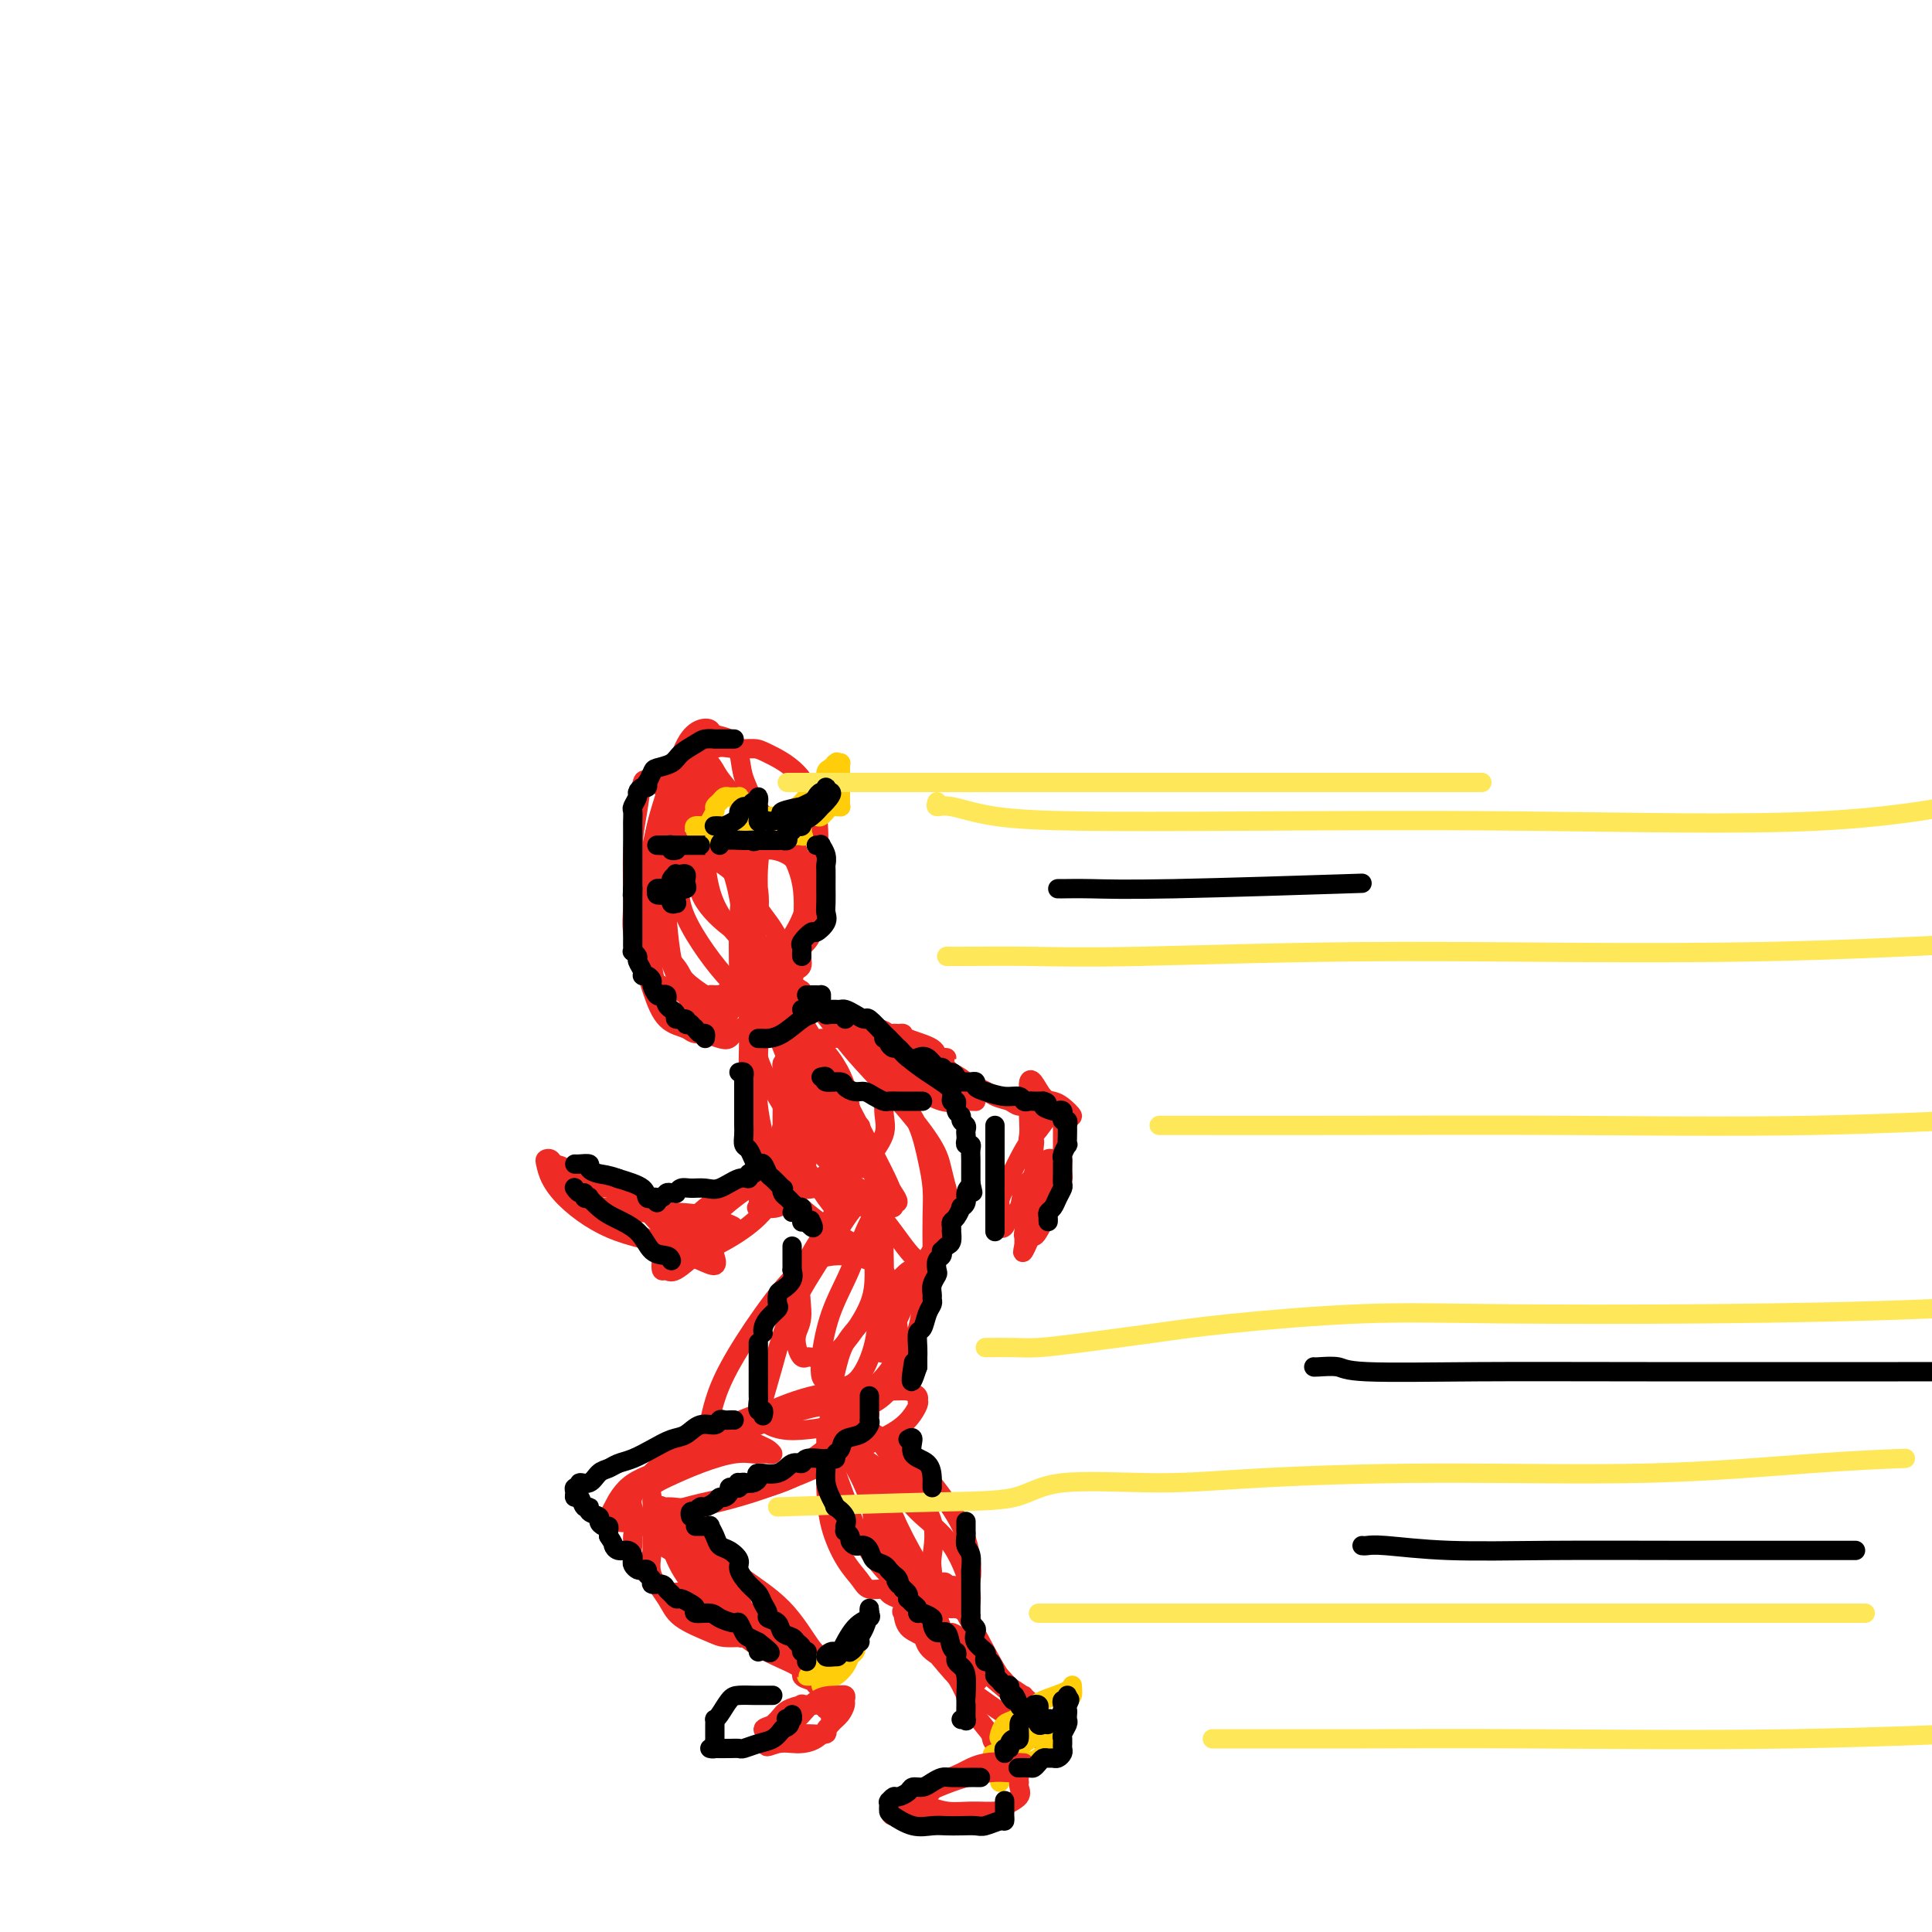 <svg viewBox='0 0 400 400' version='1.1' xmlns='http://www.w3.org/2000/svg' xmlns:xlink='http://www.w3.org/1999/xlink'><g fill='none' stroke='rgb(238,43,36)' stroke-width='4' stroke-linecap='round' stroke-linejoin='round'><path d='M146,162c-0.325,-0.450 -0.651,-0.901 -1,-1c-0.349,-0.099 -0.722,0.152 -1,0c-0.278,-0.152 -0.459,-0.708 -1,-1c-0.541,-0.292 -1.440,-0.319 -2,0c-0.560,0.319 -0.779,0.985 -1,2c-0.221,1.015 -0.442,2.379 -1,4c-0.558,1.621 -1.452,3.498 -2,5c-0.548,1.502 -0.749,2.627 -1,5c-0.251,2.373 -0.550,5.992 -1,9c-0.450,3.008 -1.049,5.405 0,8c1.049,2.595 3.748,5.389 5,7c1.252,1.611 1.057,2.039 2,3c0.943,0.961 3.025,2.455 4,3c0.975,0.545 0.843,0.140 1,0c0.157,-0.140 0.605,-0.017 1,0c0.395,0.017 0.739,-0.073 1,0c0.261,0.073 0.438,0.308 1,0c0.562,-0.308 1.509,-1.159 2,-2c0.491,-0.841 0.526,-1.673 1,-3c0.474,-1.327 1.388,-3.151 2,-5c0.612,-1.849 0.922,-3.723 1,-7c0.078,-3.277 -0.075,-7.957 0,-12c0.075,-4.043 0.377,-7.450 0,-10c-0.377,-2.550 -1.434,-4.242 -2,-6c-0.566,-1.758 -0.640,-3.583 -1,-5c-0.360,-1.417 -1.005,-2.427 -2,-3c-0.995,-0.573 -2.338,-0.709 -3,-1c-0.662,-0.291 -0.641,-0.738 -1,-1c-0.359,-0.262 -1.097,-0.340 -2,0c-0.903,0.340 -1.972,1.097 -3,3c-1.028,1.903 -2.014,4.951 -3,8'/><path d='M139,162c-1.719,4.052 -3.017,8.682 -4,13c-0.983,4.318 -1.650,8.323 -2,12c-0.350,3.677 -0.381,7.027 0,10c0.381,2.973 1.174,5.568 2,8c0.826,2.432 1.685,4.702 3,6c1.315,1.298 3.085,1.626 4,2c0.915,0.374 0.974,0.795 2,1c1.026,0.205 3.017,0.195 4,0c0.983,-0.195 0.956,-0.575 1,-1c0.044,-0.425 0.157,-0.894 1,-2c0.843,-1.106 2.416,-2.847 3,-4c0.584,-1.153 0.179,-1.716 0,-5c-0.179,-3.284 -0.131,-9.288 0,-12c0.131,-2.712 0.345,-2.132 0,-4c-0.345,-1.868 -1.251,-6.186 -3,-9c-1.749,-2.814 -4.342,-4.126 -6,-6c-1.658,-1.874 -2.381,-4.311 -4,-6c-1.619,-1.689 -4.135,-2.632 -5,-3c-0.865,-0.368 -0.078,-0.163 0,0c0.078,0.163 -0.553,0.283 -1,0c-0.447,-0.283 -0.710,-0.971 -1,0c-0.290,0.971 -0.609,3.600 -1,6c-0.391,2.400 -0.855,4.572 -1,8c-0.145,3.428 0.030,8.113 0,11c-0.030,2.887 -0.264,3.978 0,6c0.264,2.022 1.027,4.976 2,7c0.973,2.024 2.156,3.120 4,4c1.844,0.880 4.350,1.545 6,2c1.650,0.455 2.444,0.699 3,1c0.556,0.301 0.873,0.657 2,0c1.127,-0.657 3.063,-2.329 5,-4'/><path d='M153,203c1.698,-1.615 2.444,-3.652 3,-6c0.556,-2.348 0.924,-5.006 1,-8c0.076,-2.994 -0.139,-6.325 0,-9c0.139,-2.675 0.631,-4.692 0,-7c-0.631,-2.308 -2.387,-4.905 -4,-7c-1.613,-2.095 -3.085,-3.689 -4,-5c-0.915,-1.311 -1.274,-2.339 -2,-3c-0.726,-0.661 -1.820,-0.956 -3,-1c-1.180,-0.044 -2.445,0.161 -3,0c-0.555,-0.161 -0.399,-0.689 -1,1c-0.601,1.689 -1.960,5.596 -3,9c-1.040,3.404 -1.761,6.305 -2,10c-0.239,3.695 0.005,8.185 0,12c-0.005,3.815 -0.258,6.956 0,10c0.258,3.044 1.026,5.990 2,8c0.974,2.010 2.155,3.082 3,4c0.845,0.918 1.356,1.681 2,2c0.644,0.319 1.422,0.193 2,0c0.578,-0.193 0.957,-0.452 2,-1c1.043,-0.548 2.752,-1.386 4,-3c1.248,-1.614 2.036,-4.004 3,-6c0.964,-1.996 2.105,-3.599 3,-7c0.895,-3.401 1.545,-8.599 1,-12c-0.545,-3.401 -2.283,-5.006 -4,-7c-1.717,-1.994 -3.412,-4.377 -5,-6c-1.588,-1.623 -3.070,-2.487 -4,-3c-0.930,-0.513 -1.310,-0.676 -2,-1c-0.690,-0.324 -1.690,-0.808 -2,-1c-0.310,-0.192 0.070,-0.090 0,0c-0.070,0.090 -0.592,0.169 -1,1c-0.408,0.831 -0.704,2.416 -1,4'/><path d='M138,171c-0.293,2.252 -0.024,5.381 0,8c0.024,2.619 -0.196,4.727 0,9c0.196,4.273 0.806,10.710 2,14c1.194,3.290 2.970,3.433 4,4c1.030,0.567 1.314,1.558 2,2c0.686,0.442 1.774,0.335 3,0c1.226,-0.335 2.590,-0.897 4,-2c1.410,-1.103 2.866,-2.745 5,-5c2.134,-2.255 4.948,-5.122 7,-9c2.052,-3.878 3.344,-8.766 4,-13c0.656,-4.234 0.675,-7.813 0,-11c-0.675,-3.187 -2.046,-5.981 -4,-8c-1.954,-2.019 -4.493,-3.263 -6,-4c-1.507,-0.737 -1.983,-0.968 -3,-1c-1.017,-0.032 -2.577,0.134 -4,0c-1.423,-0.134 -2.710,-0.567 -4,0c-1.290,0.567 -2.583,2.133 -4,5c-1.417,2.867 -2.960,7.034 -4,11c-1.040,3.966 -1.579,7.731 -2,12c-0.421,4.269 -0.723,9.040 0,13c0.723,3.960 2.471,7.107 4,10c1.529,2.893 2.838,5.532 4,7c1.162,1.468 2.178,1.767 3,2c0.822,0.233 1.449,0.402 2,0c0.551,-0.402 1.025,-1.375 2,-2c0.975,-0.625 2.450,-0.901 4,-3c1.550,-2.099 3.175,-6.021 4,-9c0.825,-2.979 0.850,-5.015 0,-7c-0.850,-1.985 -2.575,-3.919 -4,-6c-1.425,-2.081 -2.550,-4.309 -4,-6c-1.450,-1.691 -3.225,-2.846 -5,-4'/><path d='M148,178c-2.524,-2.888 -2.336,-2.110 -3,-2c-0.664,0.110 -2.182,-0.450 -3,-1c-0.818,-0.550 -0.936,-1.089 -1,-1c-0.064,0.089 -0.075,0.806 0,2c0.075,1.194 0.236,2.864 0,5c-0.236,2.136 -0.870,4.738 1,9c1.870,4.262 6.244,10.186 9,13c2.756,2.814 3.894,2.520 5,3c1.106,0.480 2.180,1.736 3,2c0.820,0.264 1.385,-0.464 2,-1c0.615,-0.536 1.279,-0.882 2,-2c0.721,-1.118 1.499,-3.009 2,-5c0.501,-1.991 0.725,-4.081 1,-7c0.275,-2.919 0.599,-6.666 0,-10c-0.599,-3.334 -2.122,-6.254 -4,-9c-1.878,-2.746 -4.111,-5.320 -6,-7c-1.889,-1.680 -3.434,-2.468 -5,-3c-1.566,-0.532 -3.152,-0.808 -4,-1c-0.848,-0.192 -0.957,-0.299 -1,0c-0.043,0.299 -0.019,1.003 0,2c0.019,0.997 0.032,2.288 0,4c-0.032,1.712 -0.108,3.846 0,7c0.108,3.154 0.401,7.327 2,11c1.599,3.673 4.504,6.847 7,9c2.496,2.153 4.582,3.284 6,4c1.418,0.716 2.167,1.015 3,1c0.833,-0.015 1.749,-0.344 2,-1c0.251,-0.656 -0.163,-1.638 0,-3c0.163,-1.362 0.904,-3.103 1,-6c0.096,-2.897 -0.452,-6.948 -1,-11'/><path d='M166,180c-0.411,-4.938 -2.440,-6.783 -5,-9c-2.560,-2.217 -5.653,-4.805 -8,-6c-2.347,-1.195 -3.948,-0.997 -5,-1c-1.052,-0.003 -1.554,-0.209 -2,0c-0.446,0.209 -0.835,0.831 -1,2c-0.165,1.169 -0.105,2.884 0,5c0.105,2.116 0.254,4.634 0,7c-0.254,2.366 -0.912,4.580 0,7c0.912,2.420 3.396,5.045 6,7c2.604,1.955 5.330,3.240 8,4c2.670,0.760 5.285,0.996 7,0c1.715,-0.996 2.531,-3.223 3,-5c0.469,-1.777 0.592,-3.103 0,-5c-0.592,-1.897 -1.898,-4.365 -3,-6c-1.102,-1.635 -2.001,-2.437 -3,-3c-0.999,-0.563 -2.097,-0.887 -3,-1c-0.903,-0.113 -1.612,-0.015 -2,0c-0.388,0.015 -0.456,-0.054 -1,1c-0.544,1.054 -1.563,3.230 -2,5c-0.437,1.770 -0.294,3.135 0,5c0.294,1.865 0.737,4.230 1,6c0.263,1.770 0.347,2.943 1,4c0.653,1.057 1.874,1.996 3,3c1.126,1.004 2.158,2.073 3,3c0.842,0.927 1.496,1.711 2,2c0.504,0.289 0.858,0.083 1,0c0.142,-0.083 0.071,-0.041 0,0'/><path d='M164,207c-0.409,2.689 -0.819,5.377 -1,8c-0.181,2.623 -0.134,5.179 0,9c0.134,3.821 0.355,8.905 1,12c0.645,3.095 1.714,4.202 3,6c1.286,1.798 2.788,4.289 4,6c1.212,1.711 2.133,2.643 3,3c0.867,0.357 1.678,0.137 2,0c0.322,-0.137 0.154,-0.193 0,-1c-0.154,-0.807 -0.294,-2.366 -1,-5c-0.706,-2.634 -1.978,-6.342 -4,-10c-2.022,-3.658 -4.794,-7.266 -6,-9c-1.206,-1.734 -0.845,-1.593 -1,-2c-0.155,-0.407 -0.826,-1.360 -1,-2c-0.174,-0.640 0.150,-0.966 0,-1c-0.150,-0.034 -0.772,0.226 -1,0c-0.228,-0.226 -0.062,-0.936 0,-1c0.062,-0.064 0.018,0.518 0,1c-0.018,0.482 -0.012,0.865 0,2c0.012,1.135 0.030,3.022 0,5c-0.030,1.978 -0.109,4.048 0,6c0.109,1.952 0.406,3.788 1,5c0.594,1.212 1.483,1.801 2,2c0.517,0.199 0.661,0.009 1,0c0.339,-0.009 0.874,0.162 1,0c0.126,-0.162 -0.159,-0.659 0,-1c0.159,-0.341 0.760,-0.526 1,-2c0.240,-1.474 0.120,-4.237 0,-7'/><path d='M168,231c0.633,-3.683 0.716,-7.892 0,-12c-0.716,-4.108 -2.230,-8.116 -4,-11c-1.770,-2.884 -3.795,-4.643 -5,-6c-1.205,-1.357 -1.591,-2.312 -2,-3c-0.409,-0.688 -0.842,-1.109 -1,-1c-0.158,0.109 -0.042,0.746 0,2c0.042,1.254 0.011,3.124 0,5c-0.011,1.876 -0.000,3.759 0,6c0.000,2.241 -0.010,4.840 1,8c1.010,3.160 3.041,6.879 5,10c1.959,3.121 3.846,5.643 6,8c2.154,2.357 4.577,4.550 6,6c1.423,1.450 1.847,2.156 2,2c0.153,-0.156 0.034,-1.174 0,-2c-0.034,-0.826 0.018,-1.460 0,-2c-0.018,-0.540 -0.105,-0.985 0,-3c0.105,-2.015 0.404,-5.600 0,-9c-0.404,-3.400 -1.509,-6.617 -4,-10c-2.491,-3.383 -6.366,-6.933 -9,-9c-2.634,-2.067 -4.027,-2.650 -5,-3c-0.973,-0.350 -1.525,-0.467 -2,0c-0.475,0.467 -0.872,1.517 -1,3c-0.128,1.483 0.013,3.400 0,6c-0.013,2.600 -0.180,5.883 0,9c0.180,3.117 0.706,6.067 2,9c1.294,2.933 3.355,5.850 5,8c1.645,2.150 2.874,3.535 4,4c1.126,0.465 2.149,0.010 3,0c0.851,-0.010 1.529,0.426 2,0c0.471,-0.426 0.736,-1.713 1,-3'/><path d='M172,243c1.112,-1.686 0.891,-4.402 1,-7c0.109,-2.598 0.547,-5.079 0,-8c-0.547,-2.921 -2.080,-6.283 -4,-9c-1.920,-2.717 -4.227,-4.790 -6,-6c-1.773,-1.210 -3.013,-1.558 -4,-2c-0.987,-0.442 -1.721,-0.978 -2,-1c-0.279,-0.022 -0.104,0.469 0,2c0.104,1.531 0.136,4.103 0,7c-0.136,2.897 -0.440,6.121 0,10c0.440,3.879 1.623,8.414 3,12c1.377,3.586 2.946,6.224 6,9c3.054,2.776 7.593,5.691 10,7c2.407,1.309 2.684,1.013 3,1c0.316,-0.013 0.673,0.257 1,0c0.327,-0.257 0.626,-1.041 1,-2c0.374,-0.959 0.824,-2.095 1,-4c0.176,-1.905 0.079,-4.581 -1,-8c-1.079,-3.419 -3.140,-7.580 -5,-11c-1.860,-3.420 -3.520,-6.098 -5,-8c-1.480,-1.902 -2.782,-3.029 -4,-4c-1.218,-0.971 -2.352,-1.787 -3,-2c-0.648,-0.213 -0.809,0.178 -1,0c-0.191,-0.178 -0.413,-0.923 0,0c0.413,0.923 1.462,3.515 2,6c0.538,2.485 0.565,4.863 2,8c1.435,3.137 4.280,7.034 7,10c2.720,2.966 5.317,5.001 7,6c1.683,0.999 2.453,0.961 3,1c0.547,0.039 0.871,0.154 1,0c0.129,-0.154 0.065,-0.577 0,-1'/><path d='M185,249c1.738,0.545 0.584,-1.094 0,-2c-0.584,-0.906 -0.596,-1.079 -1,-2c-0.404,-0.921 -1.200,-2.592 -4,-8c-2.800,-5.408 -7.605,-14.555 -10,-19c-2.395,-4.445 -2.379,-4.188 -4,-7c-1.621,-2.812 -4.879,-8.693 -6,-11c-1.121,-2.307 -0.107,-1.039 0,-1c0.107,0.039 -0.694,-1.152 -1,-1c-0.306,0.152 -0.116,1.648 0,4c0.116,2.352 0.159,5.561 1,9c0.841,3.439 2.479,7.108 4,11c1.521,3.892 2.924,8.006 5,11c2.076,2.994 4.826,4.869 6,6c1.174,1.131 0.771,1.517 1,2c0.229,0.483 1.090,1.062 2,1c0.910,-0.062 1.867,-0.764 2,-1c0.133,-0.236 -0.560,-0.005 0,-1c0.560,-0.995 2.371,-3.215 3,-5c0.629,-1.785 0.075,-3.135 0,-5c-0.075,-1.865 0.328,-4.244 0,-6c-0.328,-1.756 -1.387,-2.890 -2,-4c-0.613,-1.110 -0.779,-2.198 -1,-3c-0.221,-0.802 -0.499,-1.320 -1,-2c-0.501,-0.680 -1.227,-1.522 -2,-2c-0.773,-0.478 -1.593,-0.590 -2,-1c-0.407,-0.410 -0.402,-1.117 0,-1c0.402,0.117 1.201,1.059 2,2'/><path d='M177,213c0.497,0.420 0.738,0.470 2,2c1.262,1.530 3.543,4.540 5,7c1.457,2.460 2.089,4.371 3,6c0.911,1.629 2.100,2.977 3,5c0.900,2.023 1.509,4.722 2,7c0.491,2.278 0.863,4.135 1,6c0.137,1.865 0.038,3.740 0,6c-0.038,2.260 -0.016,4.907 0,6c0.016,1.093 0.026,0.632 0,1c-0.026,0.368 -0.089,1.564 0,2c0.089,0.436 0.330,0.113 0,0c-0.330,-0.113 -1.232,-0.017 -2,0c-0.768,0.017 -1.403,-0.044 -3,-2c-1.597,-1.956 -4.155,-5.808 -7,-9c-2.845,-3.192 -5.977,-5.724 -8,-9c-2.023,-3.276 -2.936,-7.298 -4,-10c-1.064,-2.702 -2.279,-4.086 -3,-7c-0.721,-2.914 -0.948,-7.359 -1,-9c-0.052,-1.641 0.073,-0.477 0,-2c-0.073,-1.523 -0.342,-5.731 -1,-8c-0.658,-2.269 -1.703,-2.597 -2,-3c-0.297,-0.403 0.154,-0.881 0,-1c-0.154,-0.119 -0.914,0.120 0,1c0.914,0.880 3.502,2.402 6,5c2.498,2.598 4.907,6.274 8,10c3.093,3.726 6.870,7.504 10,11c3.130,3.496 5.612,6.710 7,9c1.388,2.290 1.682,3.654 2,5c0.318,1.346 0.659,2.673 1,4'/><path d='M196,246c0.535,2.526 0.374,4.342 0,6c-0.374,1.658 -0.960,3.160 -2,5c-1.040,1.840 -2.534,4.020 -4,7c-1.466,2.980 -2.904,6.761 -4,9c-1.096,2.239 -1.849,2.936 -2,4c-0.151,1.064 0.298,2.495 0,3c-0.298,0.505 -1.345,0.083 -2,0c-0.655,-0.083 -0.918,0.172 -1,0c-0.082,-0.172 0.016,-0.770 0,-1c-0.016,-0.230 -0.148,-0.093 0,-1c0.148,-0.907 0.575,-2.859 1,-5c0.425,-2.141 0.847,-4.472 1,-7c0.153,-2.528 0.037,-5.251 0,-8c-0.037,-2.749 0.007,-5.522 0,-7c-0.007,-1.478 -0.064,-1.662 0,-2c0.064,-0.338 0.248,-0.831 0,-1c-0.248,-0.169 -0.927,-0.013 -1,0c-0.073,0.013 0.460,-0.118 0,1c-0.460,1.118 -1.914,3.483 -3,6c-1.086,2.517 -1.806,5.185 -3,8c-1.194,2.815 -2.864,5.777 -4,9c-1.136,3.223 -1.739,6.707 -2,9c-0.261,2.293 -0.181,3.397 0,4c0.181,0.603 0.461,0.707 1,1c0.539,0.293 1.335,0.775 2,1c0.665,0.225 1.199,0.194 2,0c0.801,-0.194 1.870,-0.552 3,-2c1.130,-1.448 2.323,-3.985 3,-7c0.677,-3.015 0.839,-6.507 1,-10'/><path d='M182,268c0.796,-4.969 0.786,-8.890 0,-12c-0.786,-3.110 -2.347,-5.409 -3,-7c-0.653,-1.591 -0.397,-2.474 -1,-3c-0.603,-0.526 -2.066,-0.696 -3,0c-0.934,0.696 -1.340,2.258 -2,4c-0.660,1.742 -1.575,3.663 -3,6c-1.425,2.337 -3.360,5.089 -4,8c-0.640,2.911 0.014,5.981 0,8c-0.014,2.019 -0.696,2.985 -1,4c-0.304,1.015 -0.231,2.077 0,3c0.231,0.923 0.618,1.707 1,2c0.382,0.293 0.757,0.097 1,0c0.243,-0.097 0.352,-0.093 1,0c0.648,0.093 1.834,0.275 3,0c1.166,-0.275 2.312,-1.008 4,-3c1.688,-1.992 3.917,-5.243 5,-8c1.083,-2.757 1.020,-5.022 1,-8c-0.020,-2.978 0.002,-6.671 0,-9c-0.002,-2.329 -0.027,-3.293 0,-4c0.027,-0.707 0.107,-1.157 0,-1c-0.107,0.157 -0.402,0.921 -1,1c-0.598,0.079 -1.498,-0.528 -3,1c-1.502,1.528 -3.607,5.189 -6,9c-2.393,3.811 -5.075,7.771 -7,12c-1.925,4.229 -3.093,8.727 -4,12c-0.907,3.273 -1.553,5.320 -2,7c-0.447,1.680 -0.694,2.992 0,4c0.694,1.008 2.330,1.714 4,2c1.670,0.286 3.373,0.154 5,0c1.627,-0.154 3.179,-0.330 5,-1c1.821,-0.670 3.910,-1.835 6,-3'/><path d='M178,292c2.923,-1.247 4.732,-2.364 6,-4c1.268,-1.636 1.997,-3.791 3,-6c1.003,-2.209 2.279,-4.472 3,-7c0.721,-2.528 0.885,-5.321 1,-7c0.115,-1.679 0.181,-2.242 0,-3c-0.181,-0.758 -0.608,-1.710 -1,-2c-0.392,-0.290 -0.749,0.081 -1,0c-0.251,-0.081 -0.396,-0.615 -2,1c-1.604,1.615 -4.665,5.379 -7,8c-2.335,2.621 -3.943,4.100 -5,6c-1.057,1.900 -1.563,4.221 -2,6c-0.437,1.779 -0.804,3.016 -1,4c-0.196,0.984 -0.222,1.716 0,2c0.222,0.284 0.693,0.121 1,0c0.307,-0.121 0.451,-0.199 1,0c0.549,0.199 1.502,0.674 3,0c1.498,-0.674 3.542,-2.499 5,-4c1.458,-1.501 2.329,-2.679 3,-4c0.671,-1.321 1.142,-2.785 1,-6c-0.142,-3.215 -0.895,-8.182 -2,-11c-1.105,-2.818 -2.561,-3.487 -4,-4c-1.439,-0.513 -2.861,-0.868 -5,-1c-2.139,-0.132 -4.993,-0.039 -8,2c-3.007,2.039 -6.165,6.025 -9,10c-2.835,3.975 -5.346,7.939 -7,11c-1.654,3.061 -2.452,5.218 -3,7c-0.548,1.782 -0.848,3.189 -1,4c-0.152,0.811 -0.156,1.026 0,1c0.156,-0.026 0.473,-0.293 1,0c0.527,0.293 1.263,1.147 2,2'/><path d='M150,297c0.486,0.973 0.702,-0.093 2,0c1.298,0.093 3.680,1.345 5,2c1.320,0.655 1.580,0.711 2,1c0.420,0.289 1.001,0.810 1,1c-0.001,0.190 -0.584,0.050 -1,0c-0.416,-0.050 -0.664,-0.008 -1,0c-0.336,0.008 -0.761,-0.016 -1,0c-0.239,0.016 -0.292,0.073 -1,0c-0.708,-0.073 -2.070,-0.276 -4,0c-1.930,0.276 -4.426,1.029 -7,2c-2.574,0.971 -5.224,2.159 -7,3c-1.776,0.841 -2.677,1.335 -3,2c-0.323,0.665 -0.067,1.501 0,2c0.067,0.499 -0.056,0.662 0,1c0.056,0.338 0.292,0.850 1,1c0.708,0.150 1.888,-0.063 3,0c1.112,0.063 2.156,0.402 5,0c2.844,-0.402 7.487,-1.543 12,-3c4.513,-1.457 8.894,-3.228 13,-5c4.106,-1.772 7.937,-3.546 11,-5c3.063,-1.454 5.358,-2.589 7,-4c1.642,-1.411 2.631,-3.100 3,-4c0.369,-0.900 0.120,-1.012 0,-1c-0.120,0.012 -0.109,0.147 0,0c0.109,-0.147 0.318,-0.575 0,-1c-0.318,-0.425 -1.163,-0.845 -2,-1c-0.837,-0.155 -1.668,-0.044 -4,0c-2.332,0.044 -6.166,0.022 -10,0'/><path d='M174,288c-4.283,0.401 -7.991,1.403 -12,3c-4.009,1.597 -8.318,3.790 -12,6c-3.682,2.210 -6.738,4.439 -10,6c-3.262,1.561 -6.730,2.456 -9,4c-2.270,1.544 -3.343,3.737 -4,5c-0.657,1.263 -0.899,1.598 -1,2c-0.101,0.402 -0.062,0.873 0,1c0.062,0.127 0.145,-0.091 1,0c0.855,0.091 2.480,0.491 5,0c2.520,-0.491 5.936,-1.874 10,-3c4.064,-1.126 8.777,-1.996 13,-3c4.223,-1.004 7.957,-2.143 11,-4c3.043,-1.857 5.397,-4.431 7,-6c1.603,-1.569 2.457,-2.133 3,-3c0.543,-0.867 0.777,-2.037 1,-3c0.223,-0.963 0.435,-1.718 0,-2c-0.435,-0.282 -1.516,-0.089 -2,0c-0.484,0.089 -0.369,0.074 -2,0c-1.631,-0.074 -5.007,-0.207 -8,0c-2.993,0.207 -5.605,0.755 -9,2c-3.395,1.245 -7.575,3.188 -11,5c-3.425,1.812 -6.094,3.493 -8,5c-1.906,1.507 -3.049,2.838 -4,4c-0.951,1.162 -1.709,2.154 -2,3c-0.291,0.846 -0.113,1.547 0,2c0.113,0.453 0.163,0.657 0,1c-0.163,0.343 -0.539,0.824 0,1c0.539,0.176 1.991,0.047 4,0c2.009,-0.047 4.574,-0.014 8,-1c3.426,-0.986 7.713,-2.993 12,-5'/><path d='M155,308c6.160,-1.737 9.562,-3.580 13,-6c3.438,-2.420 6.914,-5.419 9,-7c2.086,-1.581 2.782,-1.746 3,-2c0.218,-0.254 -0.041,-0.598 0,-1c0.041,-0.402 0.383,-0.861 0,-1c-0.383,-0.139 -1.491,0.042 -3,0c-1.509,-0.042 -3.420,-0.306 -6,0c-2.580,0.306 -5.830,1.184 -11,3c-5.170,1.816 -12.261,4.570 -17,7c-4.739,2.430 -7.127,4.536 -9,6c-1.873,1.464 -3.231,2.287 -4,3c-0.769,0.713 -0.947,1.316 -1,2c-0.053,0.684 0.021,1.450 0,2c-0.021,0.550 -0.138,0.883 0,1c0.138,0.117 0.531,0.017 1,0c0.469,-0.017 1.015,0.049 1,0c-0.015,-0.049 -0.592,-0.213 0,0c0.592,0.213 2.354,0.803 4,1c1.646,0.197 3.177,0.000 4,0c0.823,-0.000 0.936,0.195 1,0c0.064,-0.195 0.077,-0.782 0,-1c-0.077,-0.218 -0.245,-0.066 -1,0c-0.755,0.066 -2.096,0.047 -3,0c-0.904,-0.047 -1.369,-0.123 -2,0c-0.631,0.123 -1.428,0.444 -2,1c-0.572,0.556 -0.918,1.345 -1,2c-0.082,0.655 0.102,1.176 0,2c-0.102,0.824 -0.489,1.953 0,3c0.489,1.047 1.854,2.014 3,3c1.146,0.986 2.073,1.993 3,3'/><path d='M137,329c2.243,1.385 4.851,0.346 6,0c1.149,-0.346 0.840,0.001 1,0c0.160,-0.001 0.790,-0.351 1,0c0.210,0.351 0.001,1.403 0,1c-0.001,-0.403 0.208,-2.262 0,-4c-0.208,-1.738 -0.831,-3.355 -2,-5c-1.169,-1.645 -2.884,-3.317 -4,-5c-1.116,-1.683 -1.632,-3.377 -2,-4c-0.368,-0.623 -0.586,-0.176 -1,0c-0.414,0.176 -1.022,0.081 -1,0c0.022,-0.081 0.676,-0.147 1,0c0.324,0.147 0.320,0.506 1,2c0.680,1.494 2.044,4.124 3,6c0.956,1.876 1.503,2.999 3,5c1.497,2.001 3.944,4.879 6,7c2.056,2.121 3.720,3.485 6,5c2.280,1.515 5.174,3.180 7,4c1.826,0.820 2.584,0.796 3,1c0.416,0.204 0.491,0.636 1,1c0.509,0.364 1.453,0.661 2,1c0.547,0.339 0.695,0.722 1,1c0.305,0.278 0.765,0.453 1,0c0.235,-0.453 0.245,-1.534 0,-2c-0.245,-0.466 -0.745,-0.315 -2,-2c-1.255,-1.685 -3.264,-5.204 -6,-8c-2.736,-2.796 -6.198,-4.868 -9,-7c-2.802,-2.132 -4.943,-4.323 -7,-6c-2.057,-1.677 -4.028,-2.838 -6,-4'/><path d='M140,316c-3.793,-3.097 -2.274,-2.339 -2,-2c0.274,0.339 -0.696,0.260 -1,0c-0.304,-0.260 0.060,-0.700 0,-1c-0.060,-0.300 -0.542,-0.461 -1,0c-0.458,0.461 -0.891,1.544 -1,3c-0.109,1.456 0.107,3.287 0,5c-0.107,1.713 -0.536,3.310 0,5c0.536,1.690 2.036,3.472 3,5c0.964,1.528 1.392,2.801 3,4c1.608,1.199 4.396,2.322 6,3c1.604,0.678 2.023,0.909 3,1c0.977,0.091 2.510,0.040 3,0c0.490,-0.040 -0.065,-0.070 0,0c0.065,0.070 0.749,0.239 1,0c0.251,-0.239 0.069,-0.886 0,-1c-0.069,-0.114 -0.024,0.307 0,-1c0.024,-1.307 0.027,-4.341 -1,-7c-1.027,-2.659 -3.086,-4.944 -5,-7c-1.914,-2.056 -3.685,-3.882 -5,-5c-1.315,-1.118 -2.174,-1.529 -3,-2c-0.826,-0.471 -1.619,-1.002 -2,-1c-0.381,0.002 -0.350,0.538 0,2c0.350,1.462 1.020,3.851 2,6c0.980,2.149 2.272,4.057 4,6c1.728,1.943 3.894,3.921 6,6c2.106,2.079 4.152,4.258 7,6c2.848,1.742 6.498,3.046 8,4c1.502,0.954 0.858,1.558 1,2c0.142,0.442 1.071,0.721 2,1'/><path d='M168,348c3.945,2.863 1.808,0.520 1,0c-0.808,-0.520 -0.287,0.785 0,1c0.287,0.215 0.342,-0.658 0,-1c-0.342,-0.342 -1.080,-0.154 -2,-1c-0.920,-0.846 -2.023,-2.728 -4,-5c-1.977,-2.272 -4.828,-4.935 -8,-8c-3.172,-3.065 -6.666,-6.530 -10,-9c-3.334,-2.470 -6.509,-3.943 -8,-5c-1.491,-1.057 -1.298,-1.699 -1,-2c0.298,-0.301 0.701,-0.262 1,0c0.299,0.262 0.494,0.747 1,1c0.506,0.253 1.321,0.274 2,1c0.679,0.726 1.221,2.158 2,3c0.779,0.842 1.796,1.094 3,2c1.204,0.906 2.597,2.467 4,4c1.403,1.533 2.817,3.038 4,4c1.183,0.962 2.135,1.382 3,2c0.865,0.618 1.644,1.434 2,2c0.356,0.566 0.288,0.883 0,1c-0.288,0.117 -0.797,0.033 -1,0c-0.203,-0.033 -0.102,-0.017 0,0'/><path d='M171,298c-0.003,-0.179 -0.006,-0.358 0,0c0.006,0.358 0.022,1.254 0,3c-0.022,1.746 -0.082,4.342 0,7c0.082,2.658 0.306,5.377 1,8c0.694,2.623 1.859,5.151 3,7c1.141,1.849 2.260,3.021 3,4c0.740,0.979 1.101,1.765 2,2c0.899,0.235 2.336,-0.081 3,0c0.664,0.081 0.556,0.559 1,1c0.444,0.441 1.439,0.845 2,1c0.561,0.155 0.689,0.062 1,0c0.311,-0.062 0.805,-0.091 1,0c0.195,0.091 0.093,0.303 0,0c-0.093,-0.303 -0.175,-1.122 0,-2c0.175,-0.878 0.607,-1.815 0,-3c-0.607,-1.185 -2.254,-2.618 -4,-6c-1.746,-3.382 -3.592,-8.713 -5,-12c-1.408,-3.287 -2.377,-4.530 -3,-6c-0.623,-1.470 -0.901,-3.168 -1,-4c-0.099,-0.832 -0.018,-0.798 0,-1c0.018,-0.202 -0.025,-0.641 0,-1c0.025,-0.359 0.119,-0.638 0,-1c-0.119,-0.362 -0.450,-0.805 0,0c0.450,0.805 1.682,2.860 3,5c1.318,2.140 2.723,4.366 4,7c1.277,2.634 2.425,5.675 4,9c1.575,3.325 3.578,6.934 5,9c1.422,2.066 2.263,2.590 3,3c0.737,0.410 1.368,0.705 2,1'/><path d='M196,329c3.366,5.265 1.281,1.429 1,0c-0.281,-1.429 1.242,-0.451 2,0c0.758,0.451 0.750,0.374 1,0c0.250,-0.374 0.758,-1.044 1,-2c0.242,-0.956 0.219,-2.199 0,-4c-0.219,-1.801 -0.633,-4.161 -2,-7c-1.367,-2.839 -3.686,-6.158 -6,-9c-2.314,-2.842 -4.624,-5.206 -7,-7c-2.376,-1.794 -4.818,-3.017 -6,-4c-1.182,-0.983 -1.103,-1.725 -1,-2c0.103,-0.275 0.231,-0.081 0,0c-0.231,0.081 -0.820,0.051 -1,0c-0.180,-0.051 0.050,-0.121 0,1c-0.050,1.121 -0.381,3.434 0,6c0.381,2.566 1.475,5.385 2,8c0.525,2.615 0.483,5.027 1,7c0.517,1.973 1.595,3.509 2,5c0.405,1.491 0.137,2.937 1,4c0.863,1.063 2.859,1.743 4,2c1.141,0.257 1.429,0.091 2,0c0.571,-0.091 1.424,-0.108 2,0c0.576,0.108 0.873,0.341 1,0c0.127,-0.341 0.084,-1.254 0,-2c-0.084,-0.746 -0.207,-1.323 0,-3c0.207,-1.677 0.746,-4.452 0,-7c-0.746,-2.548 -2.777,-4.869 -5,-8c-2.223,-3.131 -4.637,-7.074 -7,-10c-2.363,-2.926 -4.675,-4.836 -6,-6c-1.325,-1.164 -1.662,-1.582 -2,-2'/><path d='M173,289c-3.331,-3.956 -1.659,-0.847 -1,0c0.659,0.847 0.305,-0.570 0,1c-0.305,1.570 -0.560,6.125 0,10c0.560,3.875 1.936,7.070 3,10c1.064,2.930 1.817,5.596 3,8c1.183,2.404 2.795,4.546 4,6c1.205,1.454 2.002,2.222 3,3c0.998,0.778 2.197,1.567 3,2c0.803,0.433 1.208,0.509 2,1c0.792,0.491 1.970,1.397 3,2c1.030,0.603 1.913,0.904 3,1c1.087,0.096 2.379,-0.011 3,0c0.621,0.011 0.573,0.142 1,0c0.427,-0.142 1.331,-0.556 1,-3c-0.331,-2.444 -1.897,-6.919 -4,-10c-2.103,-3.081 -4.743,-4.767 -7,-7c-2.257,-2.233 -4.132,-5.012 -6,-7c-1.868,-1.988 -3.730,-3.185 -5,-4c-1.270,-0.815 -1.949,-1.248 -2,-1c-0.051,0.248 0.526,1.176 1,2c0.474,0.824 0.844,1.545 1,2c0.156,0.455 0.096,0.645 1,2c0.904,1.355 2.770,3.876 4,6c1.230,2.124 1.823,3.850 3,6c1.177,2.150 2.937,4.722 4,7c1.063,2.278 1.429,4.260 2,6c0.571,1.740 1.346,3.238 2,5c0.654,1.762 1.187,3.789 2,5c0.813,1.211 1.907,1.605 3,2'/><path d='M200,344c3.698,6.888 2.444,3.107 2,2c-0.444,-1.107 -0.077,0.459 0,1c0.077,0.541 -0.137,0.056 -2,-1c-1.863,-1.056 -5.374,-2.685 -7,-4c-1.626,-1.315 -1.367,-2.318 -2,-3c-0.633,-0.682 -2.159,-1.045 -3,-2c-0.841,-0.955 -0.998,-2.504 -1,-3c-0.002,-0.496 0.152,0.060 0,0c-0.152,-0.060 -0.609,-0.734 0,0c0.609,0.734 2.283,2.878 4,5c1.717,2.122 3.476,4.221 5,6c1.524,1.779 2.814,3.237 5,5c2.186,1.763 5.268,3.831 7,5c1.732,1.169 2.113,1.438 3,2c0.887,0.562 2.280,1.418 3,2c0.720,0.582 0.768,0.889 1,1c0.232,0.111 0.649,0.025 1,0c0.351,-0.025 0.634,0.011 1,0c0.366,-0.011 0.813,-0.070 1,0c0.187,0.070 0.114,0.267 0,0c-0.114,-0.267 -0.268,-0.999 -1,-2c-0.732,-1.001 -2.043,-2.269 -4,-4c-1.957,-1.731 -4.559,-3.923 -7,-6c-2.441,-2.077 -4.720,-4.038 -7,-6'/><path d='M199,342c-3.677,-3.179 -3.870,-2.128 -4,-2c-0.130,0.128 -0.198,-0.668 0,-1c0.198,-0.332 0.663,-0.198 1,1c0.337,1.198 0.545,3.462 1,5c0.455,1.538 1.155,2.349 2,4c0.845,1.651 1.834,4.140 3,6c1.166,1.860 2.509,3.089 3,4c0.491,0.911 0.131,1.504 1,2c0.869,0.496 2.968,0.893 4,1c1.032,0.107 0.998,-0.078 1,0c0.002,0.078 0.042,0.418 0,0c-0.042,-0.418 -0.164,-1.593 0,-3c0.164,-1.407 0.616,-3.045 0,-5c-0.616,-1.955 -2.299,-4.225 -4,-7c-1.701,-2.775 -3.419,-6.054 -5,-9c-1.581,-2.946 -3.025,-5.560 -4,-7c-0.975,-1.440 -1.481,-1.705 -2,-2c-0.519,-0.295 -1.051,-0.618 -1,-1c0.051,-0.382 0.684,-0.822 1,0c0.316,0.822 0.313,2.907 1,4c0.687,1.093 2.063,1.194 3,2c0.937,0.806 1.436,2.315 2,4c0.564,1.685 1.192,3.544 2,5c0.808,1.456 1.794,2.507 3,4c1.206,1.493 2.630,3.426 4,5c1.370,1.574 2.685,2.787 4,4'/><path d='M215,356c2.895,4.414 0.633,1.949 0,1c-0.633,-0.949 0.364,-0.384 1,0c0.636,0.384 0.911,0.585 1,1c0.089,0.415 -0.009,1.043 0,1c0.009,-0.043 0.125,-0.759 0,-1c-0.125,-0.241 -0.492,-0.008 -1,-1c-0.508,-0.992 -1.159,-3.211 -3,-5c-1.841,-1.789 -4.873,-3.150 -7,-5c-2.127,-1.850 -3.350,-4.190 -5,-6c-1.650,-1.810 -3.728,-3.090 -4,-3c-0.272,0.090 1.262,1.551 3,3c1.738,1.449 3.681,2.885 5,4c1.319,1.115 2.013,1.907 3,3c0.987,1.093 2.266,2.487 3,3c0.734,0.513 0.924,0.147 1,0c0.076,-0.147 0.038,-0.073 0,0'/><path d='M170,224c-0.233,-0.014 -0.466,-0.029 -1,0c-0.534,0.029 -1.369,0.101 -2,1c-0.631,0.899 -1.059,2.625 -2,4c-0.941,1.375 -2.395,2.401 -3,4c-0.605,1.599 -0.362,3.773 -1,6c-0.638,2.227 -2.159,4.508 -3,6c-0.841,1.492 -1.004,2.195 -1,3c0.004,0.805 0.174,1.711 0,2c-0.174,0.289 -0.694,-0.039 0,0c0.694,0.039 2.600,0.445 4,0c1.400,-0.445 2.294,-1.741 4,-3c1.706,-1.259 4.223,-2.481 6,-4c1.777,-1.519 2.813,-3.335 4,-5c1.187,-1.665 2.526,-3.178 3,-4c0.474,-0.822 0.082,-0.952 0,-1c-0.082,-0.048 0.145,-0.013 0,0c-0.145,0.013 -0.661,0.003 -1,0c-0.339,-0.003 -0.501,0.001 -1,0c-0.499,-0.001 -1.334,-0.007 -2,0c-0.666,0.007 -1.161,0.026 -2,0c-0.839,-0.026 -2.022,-0.096 -3,0c-0.978,0.096 -1.751,0.359 -3,1c-1.249,0.641 -2.973,1.661 -4,3c-1.027,1.339 -1.358,2.998 -2,4c-0.642,1.002 -1.596,1.347 -2,2c-0.404,0.653 -0.258,1.615 0,2c0.258,0.385 0.629,0.192 1,0'/><path d='M159,245c-0.651,1.461 1.223,-0.387 3,-2c1.777,-1.613 3.459,-2.992 5,-4c1.541,-1.008 2.941,-1.645 4,-3c1.059,-1.355 1.776,-3.428 2,-5c0.224,-1.572 -0.046,-2.642 0,-3c0.046,-0.358 0.406,-0.005 0,0c-0.406,0.005 -1.580,-0.339 -2,0c-0.420,0.339 -0.087,1.361 -1,3c-0.913,1.639 -3.071,3.895 -5,6c-1.929,2.105 -3.630,4.059 -6,6c-2.370,1.941 -5.410,3.869 -8,6c-2.590,2.131 -4.729,4.466 -6,6c-1.271,1.534 -1.672,2.266 -2,3c-0.328,0.734 -0.583,1.471 -1,2c-0.417,0.529 -0.997,0.850 -1,1c-0.003,0.150 0.571,0.130 1,0c0.429,-0.130 0.715,-0.371 2,-1c1.285,-0.629 3.571,-1.647 6,-3c2.429,-1.353 5.003,-3.043 7,-5c1.997,-1.957 3.419,-4.183 5,-6c1.581,-1.817 3.323,-3.225 4,-4c0.677,-0.775 0.290,-0.917 0,-1c-0.290,-0.083 -0.484,-0.108 -1,0c-0.516,0.108 -1.355,0.349 -3,1c-1.645,0.651 -4.097,1.714 -7,3c-2.903,1.286 -6.258,2.796 -9,5c-2.742,2.204 -4.871,5.102 -7,8'/><path d='M139,258c-1.524,1.792 -1.833,2.272 -2,3c-0.167,0.728 -0.193,1.705 0,2c0.193,0.295 0.604,-0.092 1,0c0.396,0.092 0.777,0.663 2,0c1.223,-0.663 3.287,-2.559 5,-4c1.713,-1.441 3.074,-2.427 4,-3c0.926,-0.573 1.416,-0.732 2,-1c0.584,-0.268 1.264,-0.645 1,-1c-0.264,-0.355 -1.470,-0.688 -2,-1c-0.530,-0.312 -0.385,-0.605 -2,-1c-1.615,-0.395 -4.989,-0.894 -8,-1c-3.011,-0.106 -5.658,0.180 -8,0c-2.342,-0.180 -4.379,-0.826 -6,-1c-1.621,-0.174 -2.826,0.124 -4,0c-1.174,-0.124 -2.316,-0.671 -3,-1c-0.684,-0.329 -0.908,-0.441 -1,-1c-0.092,-0.559 -0.052,-1.565 0,-2c0.052,-0.435 0.115,-0.299 0,-1c-0.115,-0.701 -0.410,-2.239 -1,-3c-0.590,-0.761 -1.477,-0.746 -2,-1c-0.523,-0.254 -0.683,-0.778 -1,-1c-0.317,-0.222 -0.792,-0.142 -1,0c-0.208,0.142 -0.147,0.345 0,1c0.147,0.655 0.382,1.761 1,3c0.618,1.239 1.619,2.610 3,4c1.381,1.390 3.141,2.797 5,4c1.859,1.203 3.817,2.201 6,3c2.183,0.799 4.592,1.400 7,2'/><path d='M135,257c3.175,1.323 2.113,0.129 2,0c-0.113,-0.129 0.722,0.807 1,1c0.278,0.193 -0.002,-0.356 0,-1c0.002,-0.644 0.284,-1.381 0,-2c-0.284,-0.619 -1.135,-1.118 -2,-2c-0.865,-0.882 -1.744,-2.145 -3,-3c-1.256,-0.855 -2.888,-1.300 -4,-2c-1.112,-0.700 -1.702,-1.654 -3,-2c-1.298,-0.346 -3.304,-0.085 -4,0c-0.696,0.085 -0.084,-0.006 0,0c0.084,0.006 -0.362,0.109 0,1c0.362,0.891 1.530,2.570 3,4c1.470,1.430 3.242,2.613 6,4c2.758,1.387 6.501,2.980 9,4c2.499,1.020 3.753,1.467 5,2c1.247,0.533 2.485,1.151 3,1c0.515,-0.151 0.305,-1.071 0,-2c-0.305,-0.929 -0.705,-1.867 -2,-3c-1.295,-1.133 -3.485,-2.461 -6,-4c-2.515,-1.539 -5.354,-3.289 -9,-5c-3.646,-1.711 -8.097,-3.384 -10,-4c-1.903,-0.616 -1.258,-0.176 -1,0c0.258,0.176 0.129,0.088 0,0'/><path d='M170,215c0.354,-0.004 0.708,-0.009 1,0c0.292,0.009 0.523,0.030 1,0c0.477,-0.030 1.199,-0.113 2,0c0.801,0.113 1.681,0.423 3,1c1.319,0.577 3.076,1.423 5,2c1.924,0.577 4.015,0.886 6,1c1.985,0.114 3.862,0.032 5,0c1.138,-0.032 1.535,-0.014 2,0c0.465,0.014 0.996,0.025 1,0c0.004,-0.025 -0.520,-0.088 -1,0c-0.480,0.088 -0.916,0.325 -1,0c-0.084,-0.325 0.184,-1.212 -1,-2c-1.184,-0.788 -3.820,-1.477 -5,-2c-1.180,-0.523 -0.905,-0.880 -1,-1c-0.095,-0.120 -0.559,-0.003 -1,0c-0.441,0.003 -0.860,-0.108 -1,0c-0.140,0.108 -0.001,0.434 0,1c0.001,0.566 -0.138,1.371 0,2c0.138,0.629 0.551,1.083 1,2c0.449,0.917 0.935,2.297 2,3c1.065,0.703 2.710,0.728 4,1c1.290,0.272 2.226,0.792 3,1c0.774,0.208 1.387,0.104 2,0'/><path d='M197,224c1.423,0.184 0.479,-0.356 0,-1c-0.479,-0.644 -0.495,-1.391 -1,-2c-0.505,-0.609 -1.500,-1.081 -3,-2c-1.500,-0.919 -3.504,-2.284 -5,-3c-1.496,-0.716 -2.485,-0.784 -3,-1c-0.515,-0.216 -0.558,-0.579 -1,-1c-0.442,-0.421 -1.285,-0.898 -2,-1c-0.715,-0.102 -1.302,0.171 -2,0c-0.698,-0.171 -1.506,-0.787 -2,-1c-0.494,-0.213 -0.674,-0.025 -1,0c-0.326,0.025 -0.798,-0.114 -1,0c-0.202,0.114 -0.135,0.480 0,1c0.135,0.520 0.339,1.194 1,2c0.661,0.806 1.780,1.743 3,3c1.220,1.257 2.540,2.834 4,4c1.460,1.166 3.061,1.920 5,3c1.939,1.080 4.218,2.486 6,3c1.782,0.514 3.067,0.137 4,0c0.933,-0.137 1.513,-0.032 2,0c0.487,0.032 0.882,-0.008 1,0c0.118,0.008 -0.041,0.064 0,0c0.041,-0.064 0.280,-0.248 0,-1c-0.280,-0.752 -1.080,-2.072 -2,-3c-0.920,-0.928 -1.960,-1.464 -3,-2'/><path d='M197,222c-1.386,-1.335 -2.351,-1.674 -4,-2c-1.649,-0.326 -3.983,-0.641 -5,-1c-1.017,-0.359 -0.719,-0.762 -1,-1c-0.281,-0.238 -1.142,-0.311 -1,0c0.142,0.311 1.286,1.004 2,1c0.714,-0.004 0.996,-0.706 2,0c1.004,0.706 2.729,2.820 5,4c2.271,1.180 5.086,1.426 7,2c1.914,0.574 2.925,1.477 4,2c1.075,0.523 2.214,0.666 3,1c0.786,0.334 1.219,0.860 2,1c0.781,0.140 1.910,-0.107 3,0c1.090,0.107 2.140,0.566 3,1c0.860,0.434 1.531,0.842 2,1c0.469,0.158 0.736,0.067 1,0c0.264,-0.067 0.524,-0.110 1,0c0.476,0.110 1.168,0.372 1,0c-0.168,-0.372 -1.198,-1.380 -2,-2c-0.802,-0.620 -1.378,-0.854 -2,-1c-0.622,-0.146 -1.291,-0.205 -2,-1c-0.709,-0.795 -1.458,-2.327 -2,-3c-0.542,-0.673 -0.877,-0.489 -1,0c-0.123,0.489 -0.035,1.283 0,2c0.035,0.717 0.018,1.359 0,2'/><path d='M213,228c-0.160,1.360 -0.060,2.759 0,4c0.060,1.241 0.082,2.322 0,3c-0.082,0.678 -0.267,0.953 0,2c0.267,1.047 0.986,2.867 2,4c1.014,1.133 2.324,1.581 3,2c0.676,0.419 0.717,0.811 1,1c0.283,0.189 0.808,0.175 1,0c0.192,-0.175 0.052,-0.513 0,-1c-0.052,-0.487 -0.014,-1.124 0,-2c0.014,-0.876 0.005,-1.990 0,-3c-0.005,-1.010 -0.005,-1.916 0,-3c0.005,-1.084 0.014,-2.347 0,-3c-0.014,-0.653 -0.052,-0.698 0,-1c0.052,-0.302 0.192,-0.862 0,-1c-0.192,-0.138 -0.717,0.145 -1,0c-0.283,-0.145 -0.325,-0.717 -1,0c-0.675,0.717 -1.985,2.723 -3,4c-1.015,1.277 -1.737,1.824 -3,4c-1.263,2.176 -3.067,5.982 -4,8c-0.933,2.018 -0.994,2.247 -1,3c-0.006,0.753 0.044,2.030 0,3c-0.044,0.970 -0.182,1.634 0,2c0.182,0.366 0.683,0.434 1,0c0.317,-0.434 0.449,-1.369 1,-2c0.551,-0.631 1.521,-0.956 2,-2c0.479,-1.044 0.469,-2.806 1,-4c0.531,-1.194 1.605,-1.822 2,-3c0.395,-1.178 0.113,-2.908 0,-4c-0.113,-1.092 -0.056,-1.546 0,-2'/><path d='M214,237c0.432,-1.734 0.011,0.432 0,2c-0.011,1.568 0.389,2.539 0,4c-0.389,1.461 -1.565,3.411 -2,5c-0.435,1.589 -0.127,2.818 0,4c0.127,1.182 0.075,2.316 0,3c-0.075,0.684 -0.171,0.917 0,1c0.171,0.083 0.610,0.014 1,0c0.390,-0.014 0.732,0.025 1,0c0.268,-0.025 0.464,-0.115 1,-1c0.536,-0.885 1.413,-2.566 2,-4c0.587,-1.434 0.882,-2.620 1,-4c0.118,-1.380 0.057,-2.952 0,-4c-0.057,-1.048 -0.109,-1.571 0,-2c0.109,-0.429 0.380,-0.766 0,-1c-0.380,-0.234 -1.412,-0.367 -2,1c-0.588,1.367 -0.732,4.235 -1,6c-0.268,1.765 -0.660,2.427 -1,3c-0.340,0.573 -0.627,1.058 -1,2c-0.373,0.942 -0.832,2.341 -1,3c-0.168,0.659 -0.045,0.579 0,1c0.045,0.421 0.012,1.344 0,2c-0.012,0.656 -0.003,1.045 0,1c0.003,-0.045 0.002,-0.522 0,-1'/><path d='M212,258c-0.762,2.738 0.333,0.583 1,-1c0.667,-1.583 0.905,-2.595 1,-3c0.095,-0.405 0.048,-0.202 0,0'/></g>
<g fill='none' stroke='rgb(255,205,10)' stroke-width='4' stroke-linecap='round' stroke-linejoin='round'><path d='M144,172c-0.205,-0.438 -0.409,-0.877 0,-1c0.409,-0.123 1.433,0.069 2,0c0.567,-0.069 0.677,-0.401 1,-1c0.323,-0.599 0.860,-1.467 1,-2c0.140,-0.533 -0.117,-0.731 0,-1c0.117,-0.269 0.610,-0.608 1,-1c0.390,-0.392 0.679,-0.838 1,-1c0.321,-0.162 0.674,-0.041 1,0c0.326,0.041 0.623,0.001 1,0c0.377,-0.001 0.833,0.039 1,0c0.167,-0.039 0.045,-0.155 0,0c-0.045,0.155 -0.012,0.580 0,1c0.012,0.420 0.003,0.834 0,1c-0.003,0.166 -0.002,0.083 0,0'/><path d='M153,167c0.627,0.327 0.694,0.144 1,0c0.306,-0.144 0.852,-0.249 1,0c0.148,0.249 -0.101,0.851 0,1c0.101,0.149 0.552,-0.156 1,0c0.448,0.156 0.894,0.774 1,1c0.106,0.226 -0.126,0.060 0,0c0.126,-0.060 0.611,-0.015 1,0c0.389,0.015 0.681,0.001 1,0c0.319,-0.001 0.666,0.012 1,0c0.334,-0.012 0.656,-0.047 1,0c0.344,0.047 0.711,0.177 1,0c0.289,-0.177 0.502,-0.662 1,-1c0.498,-0.338 1.281,-0.528 2,-1c0.719,-0.472 1.372,-1.226 2,-2c0.628,-0.774 1.230,-1.568 2,-2c0.770,-0.432 1.707,-0.501 2,-1c0.293,-0.499 -0.059,-1.428 0,-2c0.059,-0.572 0.530,-0.786 1,-1'/><path d='M172,159c1.790,-1.773 1.264,-1.205 1,-1c-0.264,0.205 -0.267,0.048 0,0c0.267,-0.048 0.804,0.014 1,0c0.196,-0.014 0.053,-0.103 0,0c-0.053,0.103 -0.014,0.398 0,1c0.014,0.602 0.004,1.510 0,2c-0.004,0.490 -0.000,0.562 0,1c0.000,0.438 -0.003,1.242 0,2c0.003,0.758 0.012,1.470 0,2c-0.012,0.530 -0.046,0.878 0,1c0.046,0.122 0.171,0.018 0,0c-0.171,-0.018 -0.637,0.052 -1,0c-0.363,-0.052 -0.621,-0.224 -1,0c-0.379,0.224 -0.879,0.844 -1,1c-0.121,0.156 0.135,-0.150 0,0c-0.135,0.150 -0.662,0.758 -1,1c-0.338,0.242 -0.489,0.117 -1,0c-0.511,-0.117 -1.383,-0.228 -2,0c-0.617,0.228 -0.977,0.793 -1,1c-0.023,0.207 0.293,0.055 0,0c-0.293,-0.055 -1.194,-0.015 -2,0c-0.806,0.015 -1.516,0.004 -2,0c-0.484,-0.004 -0.742,-0.002 -1,0'/><path d='M161,170c-2.191,0.464 -1.168,0.125 -1,0c0.168,-0.125 -0.518,-0.034 -1,0c-0.482,0.034 -0.761,0.013 -1,0c-0.239,-0.013 -0.440,-0.018 -1,0c-0.560,0.018 -1.480,0.057 -2,0c-0.520,-0.057 -0.641,-0.212 -1,0c-0.359,0.212 -0.958,0.792 -1,1c-0.042,0.208 0.472,0.046 0,0c-0.472,-0.046 -1.932,0.026 -3,0c-1.068,-0.026 -1.745,-0.151 -2,0c-0.255,0.151 -0.090,0.576 0,1c0.090,0.424 0.103,0.846 0,1c-0.103,0.154 -0.322,0.041 0,0c0.322,-0.041 1.183,-0.011 2,0c0.817,0.011 1.588,0.004 3,0c1.412,-0.004 3.464,-0.005 5,0c1.536,0.005 2.556,0.015 4,0c1.444,-0.015 3.312,-0.057 4,0c0.688,0.057 0.195,0.211 0,0c-0.195,-0.211 -0.094,-0.789 0,-1c0.094,-0.211 0.179,-0.057 0,0c-0.179,0.057 -0.623,0.016 -1,0c-0.377,-0.016 -0.689,-0.008 -1,0'/><path d='M164,172c2.472,-0.274 0.652,-0.459 0,-1c-0.652,-0.541 -0.136,-1.437 0,-2c0.136,-0.563 -0.107,-0.792 0,-1c0.107,-0.208 0.565,-0.396 1,0c0.435,0.396 0.848,1.376 1,2c0.152,0.624 0.043,0.893 0,1c-0.043,0.107 -0.022,0.054 0,0'/><path d='M207,369c-0.092,-0.332 -0.184,-0.663 0,-1c0.184,-0.337 0.643,-0.678 1,-1c0.357,-0.322 0.610,-0.625 1,-1c0.390,-0.375 0.916,-0.823 2,-1c1.084,-0.177 2.725,-0.084 4,-1c1.275,-0.916 2.184,-2.842 3,-4c0.816,-1.158 1.540,-1.548 2,-3c0.460,-1.452 0.657,-3.966 1,-5c0.343,-1.034 0.833,-0.587 1,-1c0.167,-0.413 0.011,-1.687 0,-2c-0.011,-0.313 0.124,0.335 -1,1c-1.124,0.665 -3.506,1.348 -5,2c-1.494,0.652 -2.100,1.275 -3,2c-0.900,0.725 -2.094,1.553 -3,2c-0.906,0.447 -1.523,0.512 -2,1c-0.477,0.488 -0.814,1.399 -1,2c-0.186,0.601 -0.221,0.893 0,1c0.221,0.107 0.698,0.029 1,0c0.302,-0.029 0.427,-0.008 1,0c0.573,0.008 1.592,0.002 2,0c0.408,-0.002 0.204,-0.001 0,0'/><path d='M211,360c0.604,0.391 0.114,0.869 0,1c-0.114,0.131 0.147,-0.086 0,0c-0.147,0.086 -0.702,0.476 -1,1c-0.298,0.524 -0.338,1.184 0,1c0.338,-0.184 1.054,-1.211 2,-2c0.946,-0.789 2.123,-1.338 3,-2c0.877,-0.662 1.454,-1.435 2,-2c0.546,-0.565 1.062,-0.920 1,-1c-0.062,-0.080 -0.701,0.116 -1,0c-0.299,-0.116 -0.259,-0.542 -1,0c-0.741,0.542 -2.265,2.054 -3,3c-0.735,0.946 -0.682,1.326 -2,2c-1.318,0.674 -4.009,1.643 -5,2c-0.991,0.357 -0.283,0.102 0,0c0.283,-0.102 0.142,-0.051 0,0'/><path d='M171,347c0.364,-0.046 0.728,-0.092 1,0c0.272,0.092 0.452,0.322 1,0c0.548,-0.322 1.462,-1.194 2,-2c0.538,-0.806 0.699,-1.545 1,-2c0.301,-0.455 0.743,-0.627 1,-1c0.257,-0.373 0.329,-0.947 0,-1c-0.329,-0.053 -1.057,0.417 -2,1c-0.943,0.583 -2.099,1.281 -3,2c-0.901,0.719 -1.545,1.461 -2,2c-0.455,0.539 -0.721,0.876 -1,1c-0.279,0.124 -0.569,0.035 -1,0c-0.431,-0.035 -1.001,-0.016 -1,0c0.001,0.016 0.574,0.029 1,0c0.426,-0.029 0.706,-0.101 1,0c0.294,0.101 0.601,0.377 1,0c0.399,-0.377 0.889,-1.405 1,-2c0.111,-0.595 -0.156,-0.757 0,-1c0.156,-0.243 0.734,-0.565 1,-1c0.266,-0.435 0.219,-0.981 0,-1c-0.219,-0.019 -0.609,0.491 -1,1'/><path d='M171,343c0.679,-0.275 0.378,1.037 0,2c-0.378,0.963 -0.833,1.578 -1,2c-0.167,0.422 -0.045,0.652 0,1c0.045,0.348 0.013,0.814 0,1c-0.013,0.186 -0.006,0.093 0,0'/></g>
<g fill='none' stroke='rgb(238,43,36)' stroke-width='4' stroke-linecap='round' stroke-linejoin='round'><path d='M171,353c-0.406,0.004 -0.812,0.008 -1,0c-0.188,-0.008 -0.159,-0.027 -1,0c-0.841,0.027 -2.552,0.101 -3,0c-0.448,-0.101 0.368,-0.378 0,0c-0.368,0.378 -1.921,1.412 -3,2c-1.079,0.588 -1.683,0.732 -2,1c-0.317,0.268 -0.347,0.660 -1,1c-0.653,0.340 -1.930,0.627 -2,1c-0.070,0.373 1.068,0.832 2,1c0.932,0.168 1.659,0.046 2,0c0.341,-0.046 0.297,-0.015 1,0c0.703,0.015 2.154,0.015 3,0c0.846,-0.015 1.088,-0.046 2,0c0.912,0.046 2.493,0.167 3,0c0.507,-0.167 -0.059,-0.623 0,-1c0.059,-0.377 0.745,-0.674 1,-1c0.255,-0.326 0.080,-0.679 0,-1c-0.080,-0.321 -0.067,-0.608 0,-1c0.067,-0.392 0.186,-0.890 0,-1c-0.186,-0.110 -0.678,0.166 -1,0c-0.322,-0.166 -0.474,-0.774 -1,-1c-0.526,-0.226 -1.425,-0.069 -2,0c-0.575,0.069 -0.827,0.050 -1,0c-0.173,-0.050 -0.267,-0.130 -1,0c-0.733,0.130 -2.105,0.468 -3,1c-0.895,0.532 -1.312,1.256 -2,2c-0.688,0.744 -1.648,1.509 -2,2c-0.352,0.491 -0.095,0.709 0,1c0.095,0.291 0.027,0.655 0,1c-0.027,0.345 -0.014,0.673 0,1'/><path d='M159,361c-0.973,1.233 0.593,0.314 2,0c1.407,-0.314 2.654,-0.024 4,0c1.346,0.024 2.791,-0.217 4,-1c1.209,-0.783 2.181,-2.109 3,-3c0.819,-0.891 1.483,-1.349 2,-2c0.517,-0.651 0.887,-1.495 1,-2c0.113,-0.505 -0.031,-0.671 0,-1c0.031,-0.329 0.237,-0.821 0,-1c-0.237,-0.179 -0.919,-0.046 -2,0c-1.081,0.046 -2.563,0.006 -4,1c-1.437,0.994 -2.830,3.023 -4,4c-1.170,0.977 -2.117,0.903 -3,1c-0.883,0.097 -1.700,0.366 -2,1c-0.300,0.634 -0.081,1.632 0,2c0.081,0.368 0.023,0.105 0,0c-0.023,-0.105 -0.012,-0.053 0,0'/><path d='M212,365c-2.914,-0.188 -5.828,-0.376 -8,0c-2.172,0.376 -3.601,1.315 -5,2c-1.399,0.685 -2.767,1.116 -4,2c-1.233,0.884 -2.330,2.222 -3,3c-0.670,0.778 -0.914,0.997 -1,1c-0.086,0.003 -0.013,-0.210 0,0c0.013,0.210 -0.035,0.841 0,1c0.035,0.159 0.154,-0.156 1,0c0.846,0.156 2.420,0.782 4,1c1.580,0.218 3.166,0.028 5,0c1.834,-0.028 3.917,0.108 5,0c1.083,-0.108 1.166,-0.459 2,-1c0.834,-0.541 2.419,-1.272 3,-2c0.581,-0.728 0.157,-1.453 0,-2c-0.157,-0.547 -0.047,-0.917 0,-1c0.047,-0.083 0.032,0.120 0,0c-0.032,-0.120 -0.079,-0.564 0,-1c0.079,-0.436 0.285,-0.864 0,-1c-0.285,-0.136 -1.060,0.019 -2,0c-0.940,-0.019 -2.046,-0.211 -4,0c-1.954,0.211 -4.756,0.827 -8,2c-3.244,1.173 -6.928,2.903 -9,4c-2.072,1.097 -2.530,1.562 -3,2c-0.470,0.438 -0.951,0.849 0,1c0.951,0.151 3.333,0.041 5,0c1.667,-0.041 2.619,-0.012 3,0c0.381,0.012 0.190,0.006 0,0'/></g>
<g fill='none' stroke='rgb(254,232,89)' stroke-width='4' stroke-linecap='round' stroke-linejoin='round'><path d='M164,162c-0.437,0.000 -0.874,0.000 -1,0c-0.126,0.000 0.057,0.000 1,0c0.943,0.000 2.644,0.000 5,0c2.356,0.000 5.366,0.000 16,0c10.634,0.000 28.892,0.000 47,0c18.108,0.000 36.068,0.000 49,0c12.932,0.000 20.838,0.000 24,0c3.162,0.000 1.581,0.000 0,0'/><path d='M194,166c-0.165,0.475 -0.329,0.951 0,1c0.329,0.049 1.153,-0.328 3,0c1.847,0.328 4.718,1.359 9,2c4.282,0.641 9.976,0.890 18,1c8.024,0.110 18.378,0.081 34,0c15.622,-0.081 36.514,-0.214 58,0c21.486,0.214 43.568,0.775 60,0c16.432,-0.775 27.216,-2.888 38,-5'/><path d='M196,198c1.141,0.010 2.283,0.020 5,0c2.717,-0.020 7.010,-0.069 12,0c4.990,0.069 10.678,0.256 23,0c12.322,-0.256 31.279,-0.953 54,-1c22.721,-0.047 49.206,0.558 76,0c26.794,-0.558 53.897,-2.279 81,-4'/><path d='M240,233c0.973,0.001 1.945,0.002 2,0c0.055,-0.002 -0.809,-0.006 5,0c5.809,0.006 18.289,0.022 32,0c13.711,-0.022 28.653,-0.083 45,0c16.347,0.083 34.099,0.309 51,0c16.901,-0.309 32.950,-1.155 49,-2'/><path d='M204,279c2.143,-0.017 4.286,-0.035 6,0c1.714,0.035 3.000,0.121 5,0c2.000,-0.121 4.714,-0.449 9,-1c4.286,-0.551 10.143,-1.324 15,-2c4.857,-0.676 8.715,-1.255 16,-2c7.285,-0.745 17.996,-1.655 27,-2c9.004,-0.345 16.300,-0.123 28,0c11.700,0.123 27.804,0.149 44,0c16.196,-0.149 32.485,-0.471 45,-1c12.515,-0.529 21.258,-1.264 30,-2'/><path d='M161,312c11.771,-0.402 23.542,-0.804 32,-1c8.458,-0.196 13.604,-0.186 17,-1c3.396,-0.814 5.041,-2.451 10,-3c4.959,-0.549 13.233,-0.010 20,0c6.767,0.010 12.026,-0.509 21,-1c8.974,-0.491 21.664,-0.955 36,-1c14.336,-0.045 30.317,0.328 44,0c13.683,-0.328 25.069,-1.358 34,-2c8.931,-0.642 15.409,-0.898 18,-1c2.591,-0.102 1.296,-0.051 0,0'/><path d='M215,334c9.639,0.000 19.278,0.000 28,0c8.722,0.000 16.528,0.000 30,0c13.472,0.000 32.610,0.000 46,0c13.390,0.000 21.032,0.000 29,0c7.968,0.000 16.261,0.000 23,0c6.739,0.000 11.926,0.000 14,0c2.074,0.000 1.037,0.000 0,0'/><path d='M251,360c0.367,-0.000 0.733,-0.000 1,0c0.267,0.000 0.434,0.002 2,0c1.566,-0.002 4.530,-0.006 9,0c4.470,0.006 10.446,0.022 19,0c8.554,-0.022 19.688,-0.083 35,0c15.312,0.083 34.804,0.309 54,0c19.196,-0.309 38.098,-1.155 57,-2'/></g>
<g fill='none' stroke='rgb(0,0,0)' stroke-width='4' stroke-linecap='round' stroke-linejoin='round'><path d='M152,153c-0.331,0.000 -0.661,0.000 -1,0c-0.339,-0.000 -0.685,-0.001 -1,0c-0.315,0.001 -0.597,0.002 -1,0c-0.403,-0.002 -0.927,-0.009 -1,0c-0.073,0.009 0.305,0.033 0,0c-0.305,-0.033 -1.294,-0.125 -2,0c-0.706,0.125 -1.131,0.466 -2,1c-0.869,0.534 -2.184,1.261 -3,2c-0.816,0.739 -1.133,1.489 -2,2c-0.867,0.511 -2.284,0.782 -3,1c-0.716,0.218 -0.730,0.383 -1,1c-0.270,0.617 -0.794,1.685 -1,2c-0.206,0.315 -0.093,-0.124 0,0c0.093,0.124 0.165,0.811 0,1c-0.165,0.189 -0.566,-0.119 -1,0c-0.434,0.119 -0.901,0.666 -1,1c-0.099,0.334 0.170,0.457 0,1c-0.170,0.543 -0.777,1.508 -1,2c-0.223,0.492 -0.060,0.513 0,1c0.060,0.487 0.016,1.440 0,2c-0.016,0.560 -0.004,0.728 0,1c0.004,0.272 0.001,0.649 0,1c-0.001,0.351 -0.000,0.675 0,1c0.000,0.325 0.000,0.651 0,1c-0.000,0.349 -0.000,0.723 0,1c0.000,0.277 0.000,0.458 0,1c-0.000,0.542 -0.000,1.443 0,2c0.000,0.557 0.000,0.768 0,1c-0.000,0.232 -0.000,0.486 0,1c0.000,0.514 0.000,1.290 0,2c-0.000,0.710 -0.000,1.355 0,2'/><path d='M131,184c-0.155,3.001 -0.041,0.505 0,0c0.041,-0.505 0.011,0.981 0,2c-0.011,1.019 -0.003,1.569 0,2c0.003,0.431 0.001,0.742 0,1c-0.001,0.258 -0.000,0.465 0,1c0.000,0.535 0.000,1.400 0,2c-0.000,0.600 -0.000,0.934 0,1c0.000,0.066 0.000,-0.136 0,0c-0.000,0.136 -0.001,0.610 0,1c0.001,0.390 0.004,0.696 0,1c-0.004,0.304 -0.016,0.605 0,1c0.016,0.395 0.061,0.883 0,1c-0.061,0.117 -0.227,-0.136 0,0c0.227,0.136 0.848,0.663 1,1c0.152,0.337 -0.166,0.486 0,1c0.166,0.514 0.814,1.393 1,2c0.186,0.607 -0.091,0.941 0,1c0.091,0.059 0.549,-0.156 1,0c0.451,0.156 0.895,0.682 1,1c0.105,0.318 -0.129,0.428 0,1c0.129,0.572 0.622,1.606 1,2c0.378,0.394 0.640,0.147 1,0c0.360,-0.147 0.819,-0.194 1,0c0.181,0.194 0.085,0.630 0,1c-0.085,0.370 -0.159,0.672 0,1c0.159,0.328 0.550,0.680 1,1c0.450,0.320 0.960,0.608 1,1c0.040,0.392 -0.391,0.889 0,1c0.391,0.111 1.605,-0.162 2,0c0.395,0.162 -0.030,0.761 0,1c0.030,0.239 0.515,0.120 1,0'/><path d='M143,212c1.785,1.946 1.249,1.310 1,1c-0.249,-0.310 -0.210,-0.293 0,0c0.210,0.293 0.592,0.862 1,1c0.408,0.138 0.840,-0.155 1,0c0.160,0.155 0.046,0.759 0,1c-0.046,0.241 -0.023,0.121 0,0'/><path d='M169,175c0.453,0.045 0.906,0.090 1,0c0.094,-0.090 -0.171,-0.314 0,0c0.171,0.314 0.778,1.168 1,2c0.222,0.832 0.060,1.644 0,2c-0.060,0.356 -0.016,0.255 0,1c0.016,0.745 0.006,2.334 0,3c-0.006,0.666 -0.009,0.407 0,1c0.009,0.593 0.029,2.038 0,3c-0.029,0.962 -0.106,1.441 0,2c0.106,0.559 0.396,1.196 0,2c-0.396,0.804 -1.479,1.773 -2,2c-0.521,0.227 -0.479,-0.289 -1,0c-0.521,0.289 -1.604,1.384 -2,2c-0.396,0.616 -0.106,0.753 0,1c0.106,0.247 0.029,0.605 0,1c-0.029,0.395 -0.008,0.827 0,1c0.008,0.173 0.004,0.086 0,0'/><path d='M148,171c-0.097,0.006 -0.194,0.013 0,0c0.194,-0.013 0.678,-0.045 1,0c0.322,0.045 0.482,0.166 1,0c0.518,-0.166 1.396,-0.618 2,-1c0.604,-0.382 0.935,-0.695 1,-1c0.065,-0.305 -0.137,-0.602 0,-1c0.137,-0.398 0.611,-0.896 1,-1c0.389,-0.104 0.693,0.185 1,0c0.307,-0.185 0.618,-0.845 1,-1c0.382,-0.155 0.834,0.196 1,0c0.166,-0.196 0.044,-0.940 0,-1c-0.044,-0.060 -0.012,0.562 0,1c0.012,0.438 0.003,0.692 0,1c-0.003,0.308 -0.001,0.670 0,1c0.001,0.330 0.000,0.627 0,1c-0.000,0.373 -0.000,0.821 0,1c0.000,0.179 0.000,0.090 0,0'/><path d='M157,170c0.172,0.622 0.602,0.178 1,0c0.398,-0.178 0.763,-0.090 1,0c0.237,0.090 0.345,0.183 1,0c0.655,-0.183 1.857,-0.640 2,-1c0.143,-0.360 -0.771,-0.621 0,-1c0.771,-0.379 3.229,-0.876 4,-1c0.771,-0.124 -0.143,0.125 0,0c0.143,-0.125 1.345,-0.626 2,-1c0.655,-0.374 0.764,-0.623 1,-1c0.236,-0.377 0.599,-0.883 1,-1c0.401,-0.117 0.839,0.154 1,0c0.161,-0.154 0.043,-0.734 0,-1c-0.043,-0.266 -0.012,-0.219 0,0c0.012,0.219 0.006,0.609 0,1'/><path d='M171,164c2.203,-0.508 0.709,1.222 0,2c-0.709,0.778 -0.634,0.605 -1,1c-0.366,0.395 -1.173,1.360 -2,2c-0.827,0.640 -1.676,0.955 -2,1c-0.324,0.045 -0.124,-0.180 0,0c0.124,0.180 0.173,0.765 0,1c-0.173,0.235 -0.569,0.118 -1,0c-0.431,-0.118 -0.899,-0.238 -1,0c-0.101,0.238 0.165,0.834 0,1c-0.165,0.166 -0.762,-0.099 -1,0c-0.238,0.099 -0.118,0.562 0,1c0.118,0.438 0.235,0.849 0,1c-0.235,0.151 -0.822,0.040 -1,0c-0.178,-0.040 0.054,-0.011 0,0c-0.054,0.011 -0.393,0.003 -1,0c-0.607,-0.003 -1.482,-0.001 -2,0c-0.518,0.001 -0.678,0.000 -1,0c-0.322,-0.000 -0.806,-0.000 -1,0c-0.194,0.000 -0.097,0.000 0,0'/><path d='M157,174c-1.558,0.460 -0.953,0.109 -1,0c-0.047,-0.109 -0.744,0.022 -2,0c-1.256,-0.022 -3.069,-0.198 -4,0c-0.931,0.198 -0.980,0.771 -1,1c-0.020,0.229 -0.010,0.115 0,0'/><path d='M157,215c0.372,-0.008 0.744,-0.016 1,0c0.256,0.016 0.397,0.055 1,0c0.603,-0.055 1.668,-0.203 3,-1c1.332,-0.797 2.931,-2.242 4,-3c1.069,-0.758 1.608,-0.830 2,-1c0.392,-0.170 0.638,-0.438 1,-1c0.362,-0.562 0.840,-1.419 1,-2c0.160,-0.581 0.001,-0.888 0,-1c-0.001,-0.112 0.157,-0.030 0,0c-0.157,0.030 -0.630,0.008 -1,0c-0.370,-0.008 -0.638,-0.002 -1,0c-0.362,0.002 -0.818,0.001 -1,0c-0.182,-0.001 -0.091,-0.000 0,0'/><path d='M166,209c0.323,0.002 0.646,0.004 1,0c0.354,-0.004 0.738,-0.015 1,0c0.262,0.015 0.402,0.057 1,0c0.598,-0.057 1.652,-0.212 2,0c0.348,0.212 -0.012,0.793 0,1c0.012,0.207 0.395,0.042 1,0c0.605,-0.042 1.430,0.040 2,0c0.570,-0.040 0.884,-0.203 1,0c0.116,0.203 0.033,0.772 0,1c-0.033,0.228 -0.017,0.114 0,0'/><path d='M171,209c0.335,0.001 0.670,0.003 1,0c0.330,-0.003 0.656,-0.010 1,0c0.344,0.010 0.706,0.039 1,0c0.294,-0.039 0.519,-0.144 1,0c0.481,0.144 1.216,0.537 2,1c0.784,0.463 1.615,0.994 2,1c0.385,0.006 0.322,-0.514 1,0c0.678,0.514 2.096,2.063 3,3c0.904,0.937 1.294,1.262 2,2c0.706,0.738 1.729,1.891 3,3c1.271,1.109 2.789,2.176 4,3c1.211,0.824 2.113,1.404 3,2c0.887,0.596 1.758,1.206 2,2c0.242,0.794 -0.146,1.771 0,2c0.146,0.229 0.828,-0.289 1,0c0.172,0.289 -0.164,1.387 0,2c0.164,0.613 0.828,0.742 1,1c0.172,0.258 -0.150,0.646 0,1c0.150,0.354 0.771,0.673 1,1c0.229,0.327 0.065,0.661 0,1c-0.065,0.339 -0.032,0.681 0,1c0.032,0.319 0.061,0.614 0,1c-0.061,0.386 -0.212,0.864 0,1c0.212,0.136 0.789,-0.070 1,0c0.211,0.070 0.057,0.414 0,1c-0.057,0.586 -0.015,1.413 0,2c0.015,0.587 0.004,0.934 0,1c-0.004,0.066 -0.001,-0.147 0,0c0.001,0.147 0.000,0.655 0,1c-0.000,0.345 -0.000,0.527 0,1c0.000,0.473 0.000,1.236 0,2'/><path d='M201,245c0.684,3.133 0.394,1.465 0,1c-0.394,-0.465 -0.893,0.275 -1,1c-0.107,0.725 0.178,1.437 0,2c-0.178,0.563 -0.818,0.977 -1,1c-0.182,0.023 0.095,-0.343 0,0c-0.095,0.343 -0.562,1.397 -1,2c-0.438,0.603 -0.849,0.757 -1,1c-0.151,0.243 -0.043,0.576 0,1c0.043,0.424 0.022,0.941 0,1c-0.022,0.059 -0.045,-0.339 0,0c0.045,0.339 0.157,1.415 0,2c-0.157,0.585 -0.582,0.681 -1,1c-0.418,0.319 -0.830,0.863 -1,1c-0.170,0.137 -0.097,-0.133 0,0c0.097,0.133 0.218,0.668 0,1c-0.218,0.332 -0.776,0.460 -1,1c-0.224,0.540 -0.113,1.493 0,2c0.113,0.507 0.227,0.569 0,1c-0.227,0.431 -0.796,1.230 -1,2c-0.204,0.770 -0.043,1.510 0,2c0.043,0.490 -0.031,0.731 0,1c0.031,0.269 0.166,0.565 0,1c-0.166,0.435 -0.633,1.010 -1,2c-0.367,0.990 -0.634,2.394 -1,3c-0.366,0.606 -0.830,0.414 -1,1c-0.170,0.586 -0.046,1.950 0,3c0.046,1.050 0.012,1.787 0,2c-0.012,0.213 -0.003,-0.096 0,0c0.003,0.096 0.001,0.599 0,1c-0.001,0.401 -0.000,0.701 0,1'/><path d='M190,283c-1.933,5.911 -1.267,1.689 -1,0c0.267,-1.689 0.133,-0.844 0,0'/><path d='M153,222c0.423,-0.089 0.845,-0.179 1,0c0.155,0.179 0.041,0.626 0,1c-0.041,0.374 -0.011,0.676 0,1c0.011,0.324 0.003,0.671 0,1c-0.003,0.329 -0.001,0.640 0,1c0.001,0.360 0.000,0.767 0,1c-0.000,0.233 -0.001,0.290 0,1c0.001,0.710 0.003,2.073 0,3c-0.003,0.927 -0.012,1.418 0,2c0.012,0.582 0.045,1.257 0,2c-0.045,0.743 -0.167,1.556 0,2c0.167,0.444 0.622,0.518 1,1c0.378,0.482 0.677,1.371 1,2c0.323,0.629 0.668,1.000 1,1c0.332,0.000 0.649,-0.369 1,0c0.351,0.369 0.734,1.475 1,2c0.266,0.525 0.414,0.469 1,1c0.586,0.531 1.610,1.648 2,2c0.390,0.352 0.147,-0.060 0,0c-0.147,0.060 -0.198,0.591 0,1c0.198,0.409 0.645,0.697 1,1c0.355,0.303 0.617,0.620 1,1c0.383,0.380 0.886,0.823 1,1c0.114,0.177 -0.163,0.089 0,0c0.163,-0.089 0.765,-0.178 1,0c0.235,0.178 0.102,0.625 0,1c-0.102,0.375 -0.172,0.679 0,1c0.172,0.321 0.586,0.661 1,1'/><path d='M167,253c2.089,2.333 1.311,0.667 1,0c-0.311,-0.667 -0.156,-0.333 0,0'/><path d='M164,251c0.309,-0.006 0.619,-0.012 1,0c0.381,0.012 0.834,0.042 1,0c0.166,-0.042 0.044,-0.156 0,0c-0.044,0.156 -0.012,0.580 0,1c0.012,0.420 0.003,0.834 0,1c-0.003,0.166 -0.002,0.083 0,0'/><path d='M164,258c-0.000,0.361 -0.001,0.722 0,1c0.001,0.278 0.002,0.472 0,1c-0.002,0.528 -0.007,1.388 0,2c0.007,0.612 0.026,0.975 0,1c-0.026,0.025 -0.099,-0.288 0,0c0.099,0.288 0.368,1.175 0,2c-0.368,0.825 -1.373,1.586 -2,2c-0.627,0.414 -0.876,0.482 -1,1c-0.124,0.518 -0.124,1.488 0,2c0.124,0.512 0.373,0.568 0,1c-0.373,0.432 -1.368,1.240 -2,2c-0.632,0.760 -0.901,1.472 -1,2c-0.099,0.528 -0.027,0.873 0,1c0.027,0.127 0.008,0.036 0,0c-0.008,-0.036 -0.004,-0.018 0,0'/><path d='M170,223c0.509,-0.119 1.018,-0.238 1,0c-0.018,0.238 -0.563,0.834 0,1c0.563,0.166 2.233,-0.096 3,0c0.767,0.096 0.629,0.551 1,1c0.371,0.449 1.250,0.891 2,1c0.750,0.109 1.371,-0.114 2,0c0.629,0.114 1.268,0.567 2,1c0.732,0.433 1.559,0.848 2,1c0.441,0.152 0.496,0.041 1,0c0.504,-0.041 1.459,-0.011 2,0c0.541,0.011 0.670,0.003 1,0c0.330,-0.003 0.863,-0.001 1,0c0.137,0.001 -0.121,0.000 0,0c0.121,-0.000 0.620,-0.000 1,0c0.380,0.000 0.641,0.000 1,0c0.359,-0.000 0.817,-0.000 1,0c0.183,0.000 0.092,0.000 0,0'/><path d='M183,215c0.448,-0.079 0.897,-0.157 1,0c0.103,0.157 -0.138,0.550 0,1c0.138,0.450 0.656,0.956 1,1c0.344,0.044 0.516,-0.373 1,0c0.484,0.373 1.281,1.535 2,2c0.719,0.465 1.358,0.234 2,0c0.642,-0.234 1.285,-0.470 2,0c0.715,0.470 1.502,1.645 2,2c0.498,0.355 0.707,-0.111 1,0c0.293,0.111 0.670,0.800 1,1c0.330,0.200 0.613,-0.090 1,0c0.387,0.090 0.877,0.560 1,1c0.123,0.440 -0.121,0.849 0,1c0.121,0.151 0.606,0.043 1,0c0.394,-0.043 0.698,-0.023 1,0c0.302,0.023 0.601,0.049 1,0c0.399,-0.049 0.898,-0.172 1,0c0.102,0.172 -0.194,0.638 0,1c0.194,0.362 0.878,0.619 2,1c1.122,0.381 2.682,0.887 4,1c1.318,0.113 2.396,-0.166 3,0c0.604,0.166 0.736,0.776 1,1c0.264,0.224 0.662,0.060 1,0c0.338,-0.060 0.616,-0.016 1,0c0.384,0.016 0.873,0.004 1,0c0.127,-0.004 -0.106,-0.001 0,0c0.106,0.001 0.553,0.001 1,0'/><path d='M216,228c1.747,0.476 0.114,0.668 0,1c-0.114,0.332 1.290,0.806 2,1c0.710,0.194 0.725,0.109 1,0c0.275,-0.109 0.809,-0.240 1,0c0.191,0.240 0.037,0.853 0,1c-0.037,0.147 0.043,-0.172 0,0c-0.043,0.172 -0.208,0.836 0,1c0.208,0.164 0.787,-0.172 1,0c0.213,0.172 0.058,0.853 0,1c-0.058,0.147 -0.019,-0.241 0,0c0.019,0.241 0.019,1.111 0,2c-0.019,0.889 -0.058,1.795 0,2c0.058,0.205 0.212,-0.293 0,0c-0.212,0.293 -0.789,1.378 -1,2c-0.211,0.622 -0.056,0.782 0,1c0.056,0.218 0.012,0.495 0,1c-0.012,0.505 0.008,1.238 0,2c-0.008,0.762 -0.044,1.552 0,2c0.044,0.448 0.170,0.553 0,1c-0.170,0.447 -0.634,1.235 -1,2c-0.366,0.765 -0.634,1.508 -1,2c-0.366,0.492 -0.830,0.734 -1,1c-0.170,0.266 -0.046,0.556 0,1c0.046,0.444 0.012,1.043 0,1c-0.012,-0.043 -0.004,-0.726 0,-1c0.004,-0.274 0.002,-0.137 0,0'/><path d='M206,233c0.000,0.330 0.000,0.660 0,1c0.000,0.340 0.000,0.690 0,1c-0.000,0.310 0.000,0.580 0,1c0.000,0.420 0.000,0.989 0,1c0.000,0.011 0.000,-0.535 0,0c0.000,0.535 0.000,2.153 0,3c0.000,0.847 0.000,0.923 0,2c0.000,1.077 0.000,3.153 0,4c0.000,0.847 0.000,0.464 0,1c0.000,0.536 -0.000,1.990 0,3c0.000,1.010 0.000,1.577 0,2c0.000,0.423 0.000,0.701 0,1c0.000,0.299 0.000,0.619 0,1c0.000,0.381 -0.000,0.823 0,1c0.000,0.177 0.000,0.088 0,0'/><path d='M156,242c0.122,0.457 0.244,0.915 0,1c-0.244,0.085 -0.855,-0.202 -1,0c-0.145,0.202 0.176,0.891 0,1c-0.176,0.109 -0.849,-0.364 -2,0c-1.151,0.364 -2.782,1.565 -4,2c-1.218,0.435 -2.024,0.102 -3,0c-0.976,-0.102 -2.121,0.025 -3,0c-0.879,-0.025 -1.492,-0.204 -2,0c-0.508,0.204 -0.909,0.791 -1,1c-0.091,0.209 0.130,0.041 0,0c-0.130,-0.041 -0.609,0.046 -1,0c-0.391,-0.046 -0.692,-0.226 -1,0c-0.308,0.226 -0.622,0.859 -1,1c-0.378,0.141 -0.818,-0.211 -1,0c-0.182,0.211 -0.105,0.986 0,1c0.105,0.014 0.238,-0.734 0,-1c-0.238,-0.266 -0.848,-0.049 -1,0c-0.152,0.049 0.155,-0.069 0,0c-0.155,0.069 -0.773,0.326 -1,0c-0.227,-0.326 -0.065,-1.236 -1,-2c-0.935,-0.764 -2.968,-1.382 -5,-2'/><path d='M128,244c-2.169,-0.801 -3.093,-0.803 -4,-1c-0.907,-0.197 -1.798,-0.589 -2,-1c-0.202,-0.411 0.286,-0.842 0,-1c-0.286,-0.158 -1.345,-0.042 -2,0c-0.655,0.042 -0.907,0.011 -1,0c-0.093,-0.011 -0.027,-0.003 0,0c0.027,0.003 0.013,0.002 0,0'/><path d='M139,261c-0.139,-0.410 -0.277,-0.819 -1,-1c-0.723,-0.181 -2.030,-0.133 -3,-1c-0.970,-0.867 -1.604,-2.649 -3,-4c-1.396,-1.351 -3.555,-2.270 -5,-3c-1.445,-0.730 -2.176,-1.271 -3,-2c-0.824,-0.729 -1.740,-1.644 -2,-2c-0.260,-0.356 0.137,-0.152 0,0c-0.137,0.152 -0.807,0.251 -1,0c-0.193,-0.251 0.093,-0.851 0,-1c-0.093,-0.149 -0.563,0.152 -1,0c-0.437,-0.152 -0.839,-0.758 -1,-1c-0.161,-0.242 -0.080,-0.121 0,0'/><path d='M157,278c0.000,0.308 0.000,0.615 0,1c-0.000,0.385 -0.000,0.846 0,1c0.000,0.154 0.000,0.001 0,1c-0.000,0.999 -0.001,3.151 0,4c0.001,0.849 0.004,0.394 0,1c-0.004,0.606 -0.015,2.271 0,3c0.015,0.729 0.057,0.521 0,1c-0.057,0.479 -0.211,1.644 0,2c0.211,0.356 0.788,-0.096 1,0c0.212,0.096 0.061,0.742 0,1c-0.061,0.258 -0.030,0.129 0,0'/><path d='M180,289c-0.000,0.446 -0.000,0.893 0,1c0.000,0.107 0.000,-0.125 0,0c-0.000,0.125 -0.000,0.607 0,1c0.000,0.393 0.001,0.696 0,1c-0.001,0.304 -0.005,0.610 0,1c0.005,0.390 0.019,0.863 0,1c-0.019,0.137 -0.071,-0.062 0,0c0.071,0.062 0.264,0.383 0,1c-0.264,0.617 -0.984,1.528 -2,2c-1.016,0.472 -2.328,0.505 -3,1c-0.672,0.495 -0.706,1.453 -1,2c-0.294,0.547 -0.850,0.683 -1,1c-0.150,0.317 0.107,0.816 0,1c-0.107,0.184 -0.577,0.054 -1,0c-0.423,-0.054 -0.798,-0.031 -1,0c-0.202,0.031 -0.229,0.068 -1,0c-0.771,-0.068 -2.285,-0.243 -3,0c-0.715,0.243 -0.632,0.905 -1,1c-0.368,0.095 -1.187,-0.377 -2,0c-0.813,0.377 -1.618,1.604 -3,2c-1.382,0.396 -3.339,-0.038 -4,0c-0.661,0.038 -0.024,0.549 0,1c0.024,0.451 -0.565,0.843 -1,1c-0.435,0.157 -0.718,0.078 -1,0'/><path d='M155,307c-2.951,0.924 -1.329,0.234 -1,0c0.329,-0.234 -0.634,-0.011 -1,0c-0.366,0.011 -0.136,-0.191 0,0c0.136,0.191 0.177,0.773 0,1c-0.177,0.227 -0.573,0.099 -1,0c-0.427,-0.099 -0.887,-0.167 -1,0c-0.113,0.167 0.121,0.571 0,1c-0.121,0.429 -0.595,0.885 -1,1c-0.405,0.115 -0.739,-0.109 -1,0c-0.261,0.109 -0.447,0.551 -1,1c-0.553,0.449 -1.472,0.904 -2,1c-0.528,0.096 -0.663,-0.167 -1,0c-0.337,0.167 -0.875,0.763 -1,1c-0.125,0.237 0.162,0.115 0,0c-0.162,-0.115 -0.774,-0.223 -1,0c-0.226,0.223 -0.064,0.778 0,1c0.064,0.222 0.032,0.111 0,0'/><path d='M152,294c-0.337,-0.009 -0.673,-0.018 -1,0c-0.327,0.018 -0.643,0.064 -1,0c-0.357,-0.064 -0.755,-0.239 -1,0c-0.245,0.239 -0.336,0.893 -1,1c-0.664,0.107 -1.899,-0.332 -3,0c-1.101,0.332 -2.066,1.437 -3,2c-0.934,0.563 -1.836,0.585 -3,1c-1.164,0.415 -2.591,1.223 -4,2c-1.409,0.777 -2.800,1.522 -4,2c-1.200,0.478 -2.210,0.687 -3,1c-0.790,0.313 -1.359,0.729 -2,1c-0.641,0.271 -1.352,0.398 -2,1c-0.648,0.602 -1.231,1.681 -2,2c-0.769,0.319 -1.724,-0.120 -2,0c-0.276,0.120 0.125,0.801 0,1c-0.125,0.199 -0.777,-0.082 -1,0c-0.223,0.082 -0.017,0.529 0,1c0.017,0.471 -0.155,0.966 0,1c0.155,0.034 0.638,-0.394 1,0c0.362,0.394 0.604,1.611 1,2c0.396,0.389 0.946,-0.049 1,0c0.054,0.049 -0.388,0.587 0,1c0.388,0.413 1.607,0.702 2,1c0.393,0.298 -0.038,0.605 0,1c0.038,0.395 0.546,0.879 1,1c0.454,0.121 0.853,-0.121 1,0c0.147,0.121 0.042,0.606 0,1c-0.042,0.394 -0.021,0.697 0,1'/><path d='M126,318c1.277,1.936 0.969,1.776 1,2c0.031,0.224 0.400,0.833 1,1c0.600,0.167 1.432,-0.109 2,0c0.568,0.109 0.873,0.604 1,1c0.127,0.396 0.077,0.694 0,1c-0.077,0.306 -0.179,0.621 0,1c0.179,0.379 0.641,0.822 1,1c0.359,0.178 0.616,0.090 1,0c0.384,-0.090 0.894,-0.183 1,0c0.106,0.183 -0.193,0.640 0,1c0.193,0.360 0.878,0.621 1,1c0.122,0.379 -0.318,0.876 0,1c0.318,0.124 1.394,-0.125 2,0c0.606,0.125 0.743,0.625 1,1c0.257,0.375 0.634,0.625 1,1c0.366,0.375 0.722,0.875 1,1c0.278,0.125 0.477,-0.125 1,0c0.523,0.125 1.371,0.625 2,1c0.629,0.375 1.041,0.627 1,1c-0.041,0.373 -0.534,0.869 0,1c0.534,0.131 2.094,-0.102 3,0c0.906,0.102 1.159,0.538 2,1c0.841,0.462 2.269,0.950 3,1c0.731,0.050 0.763,-0.337 1,0c0.237,0.337 0.679,1.398 1,2c0.321,0.602 0.520,0.743 1,1c0.480,0.257 1.240,0.628 2,1'/><path d='M157,340c4.796,3.646 1.285,1.761 0,1c-1.285,-0.761 -0.346,-0.397 0,0c0.346,0.397 0.099,0.828 0,1c-0.099,0.172 -0.049,0.086 0,0'/><path d='M144,316c0.342,0.003 0.683,0.007 1,0c0.317,-0.007 0.609,-0.023 1,0c0.391,0.023 0.881,0.085 1,0c0.119,-0.085 -0.132,-0.318 0,0c0.132,0.318 0.647,1.186 1,2c0.353,0.814 0.545,1.573 1,2c0.455,0.427 1.172,0.523 2,1c0.828,0.477 1.765,1.335 2,2c0.235,0.665 -0.234,1.138 0,2c0.234,0.862 1.171,2.115 2,3c0.829,0.885 1.550,1.402 2,2c0.450,0.598 0.630,1.277 1,2c0.370,0.723 0.929,1.489 1,2c0.071,0.511 -0.346,0.767 0,1c0.346,0.233 1.456,0.443 2,1c0.544,0.557 0.523,1.459 1,2c0.477,0.541 1.452,0.719 2,1c0.548,0.281 0.669,0.663 1,1c0.331,0.337 0.873,0.629 1,1c0.127,0.371 -0.162,0.821 0,1c0.162,0.179 0.776,0.087 1,0c0.224,-0.087 0.060,-0.168 0,0c-0.060,0.168 -0.016,0.584 0,1c0.016,0.416 0.005,0.833 0,1c-0.005,0.167 -0.002,0.083 0,0'/><path d='M160,351c-0.337,-0.000 -0.675,-0.000 -1,0c-0.325,0.000 -0.639,0.001 -1,0c-0.361,-0.001 -0.769,-0.004 -1,0c-0.231,0.004 -0.286,0.015 -1,0c-0.714,-0.015 -2.086,-0.057 -3,0c-0.914,0.057 -1.369,0.215 -2,1c-0.631,0.785 -1.437,2.199 -2,3c-0.563,0.801 -0.883,0.988 -1,1c-0.117,0.012 -0.031,-0.150 0,0c0.031,0.150 0.008,0.614 0,1c-0.008,0.386 -0.003,0.695 0,1c0.003,0.305 0.002,0.607 0,1c-0.002,0.393 -0.005,0.876 0,1c0.005,0.124 0.017,-0.110 0,0c-0.017,0.110 -0.062,0.566 0,1c0.062,0.434 0.230,0.848 0,1c-0.230,0.152 -0.859,0.042 -1,0c-0.141,-0.042 0.206,-0.014 1,0c0.794,0.014 2.037,0.016 3,0c0.963,-0.016 1.648,-0.048 2,0c0.352,0.048 0.373,0.178 1,0c0.627,-0.178 1.861,-0.663 3,-1c1.139,-0.337 2.183,-0.525 3,-1c0.817,-0.475 1.409,-1.238 2,-2'/><path d='M162,358c2.409,-0.913 1.430,-1.695 1,-2c-0.430,-0.305 -0.311,-0.133 0,0c0.311,0.133 0.815,0.228 1,0c0.185,-0.228 0.053,-0.779 0,-1c-0.053,-0.221 -0.026,-0.110 0,0'/><path d='M203,368c-0.424,-0.000 -0.848,-0.001 -1,0c-0.152,0.001 -0.033,0.003 0,0c0.033,-0.003 -0.021,-0.011 -1,0c-0.979,0.011 -2.882,0.041 -4,0c-1.118,-0.041 -1.450,-0.152 -2,0c-0.550,0.152 -1.317,0.567 -2,1c-0.683,0.433 -1.282,0.886 -2,1c-0.718,0.114 -1.555,-0.109 -2,0c-0.445,0.109 -0.497,0.551 -1,1c-0.503,0.449 -1.455,0.904 -2,1c-0.545,0.096 -0.682,-0.168 -1,0c-0.318,0.168 -0.817,0.766 -1,1c-0.183,0.234 -0.048,0.103 0,0c0.048,-0.103 0.011,-0.178 0,0c-0.011,0.178 0.006,0.608 0,1c-0.006,0.392 -0.035,0.746 0,1c0.035,0.254 0.133,0.408 1,1c0.867,0.592 2.501,1.622 4,2c1.499,0.378 2.862,0.102 4,0c1.138,-0.102 2.053,-0.031 3,0c0.947,0.031 1.928,0.023 3,0c1.072,-0.023 2.235,-0.062 3,0c0.765,0.062 1.133,0.225 2,0c0.867,-0.225 2.232,-0.838 3,-1c0.768,-0.162 0.938,0.128 1,0c0.062,-0.128 0.017,-0.673 0,-1c-0.017,-0.327 -0.004,-0.434 0,-1c0.004,-0.566 0.001,-1.590 0,-2c-0.001,-0.410 -0.001,-0.205 0,0'/><path d='M199,356c0.423,-0.083 0.845,-0.166 1,0c0.155,0.166 0.042,0.581 0,0c-0.042,-0.581 -0.014,-2.159 0,-3c0.014,-0.841 0.014,-0.946 0,-1c-0.014,-0.054 -0.042,-0.056 0,-1c0.042,-0.944 0.156,-2.831 0,-4c-0.156,-1.169 -0.581,-1.620 -1,-2c-0.419,-0.380 -0.832,-0.688 -1,-1c-0.168,-0.312 -0.090,-0.628 0,-1c0.090,-0.372 0.192,-0.800 0,-1c-0.192,-0.200 -0.677,-0.172 -1,-1c-0.323,-0.828 -0.485,-2.513 -1,-3c-0.515,-0.487 -1.382,0.224 -2,0c-0.618,-0.224 -0.988,-1.384 -1,-2c-0.012,-0.616 0.334,-0.690 0,-1c-0.334,-0.310 -1.347,-0.858 -2,-1c-0.653,-0.142 -0.946,0.120 -1,0c-0.054,-0.120 0.130,-0.623 0,-1c-0.130,-0.377 -0.574,-0.626 -1,-1c-0.426,-0.374 -0.832,-0.871 -1,-1c-0.168,-0.129 -0.097,0.110 0,0c0.097,-0.110 0.218,-0.568 0,-1c-0.218,-0.432 -0.777,-0.838 -1,-1c-0.223,-0.162 -0.112,-0.081 0,0'/><path d='M187,329c-2.249,-2.962 -1.373,-1.367 -1,-1c0.373,0.367 0.241,-0.493 0,-1c-0.241,-0.507 -0.593,-0.660 -1,-1c-0.407,-0.340 -0.868,-0.868 -1,-1c-0.132,-0.132 0.067,0.133 0,0c-0.067,-0.133 -0.399,-0.663 -1,-1c-0.601,-0.337 -1.470,-0.482 -2,-1c-0.530,-0.518 -0.720,-1.410 -1,-2c-0.280,-0.590 -0.648,-0.879 -1,-1c-0.352,-0.121 -0.686,-0.075 -1,0c-0.314,0.075 -0.606,0.179 -1,0c-0.394,-0.179 -0.890,-0.641 -1,-1c-0.110,-0.359 0.166,-0.617 0,-1c-0.166,-0.383 -0.774,-0.893 -1,-1c-0.226,-0.107 -0.068,0.188 0,0c0.068,-0.188 0.047,-0.858 0,-1c-0.047,-0.142 -0.121,0.244 0,0c0.121,-0.244 0.435,-1.118 0,-2c-0.435,-0.882 -1.619,-1.774 -2,-2c-0.381,-0.226 0.042,0.212 0,0c-0.042,-0.212 -0.547,-1.076 -1,-2c-0.453,-0.924 -0.853,-1.908 -1,-3c-0.147,-1.092 -0.039,-2.293 0,-3c0.039,-0.707 0.011,-0.921 0,-1c-0.011,-0.079 -0.003,-0.023 0,0c0.003,0.023 0.002,0.011 0,0'/><path d='M188,298c0.506,-0.301 1.011,-0.602 1,0c-0.011,0.602 -0.539,2.108 0,3c0.539,0.892 2.144,1.171 3,2c0.856,0.829 0.961,2.208 1,3c0.039,0.792 0.010,0.996 0,1c-0.010,0.004 -0.003,-0.191 0,0c0.003,0.191 0.001,0.769 0,1c-0.001,0.231 -0.000,0.116 0,0'/><path d='M200,315c-0.001,0.448 -0.001,0.897 0,1c0.001,0.103 0.004,-0.139 0,0c-0.004,0.139 -0.015,0.661 0,1c0.015,0.339 0.057,0.496 0,1c-0.057,0.504 -0.211,1.357 0,2c0.211,0.643 0.789,1.077 1,2c0.211,0.923 0.057,2.336 0,3c-0.057,0.664 -0.015,0.579 0,1c0.015,0.421 0.004,1.346 0,2c-0.004,0.654 -0.001,1.036 0,1c0.001,-0.036 0.001,-0.490 0,0c-0.001,0.490 -0.001,1.924 0,3c0.001,1.076 0.004,1.794 0,2c-0.004,0.206 -0.015,-0.100 0,0c0.015,0.100 0.054,0.607 0,1c-0.054,0.393 -0.203,0.672 0,1c0.203,0.328 0.759,0.703 1,1c0.241,0.297 0.169,0.515 0,1c-0.169,0.485 -0.435,1.239 0,2c0.435,0.761 1.571,1.531 2,2c0.429,0.469 0.153,0.636 0,1c-0.153,0.364 -0.181,0.923 0,1c0.181,0.077 0.573,-0.329 1,0c0.427,0.329 0.889,1.393 1,2c0.111,0.607 -0.128,0.757 0,1c0.128,0.243 0.622,0.581 1,1c0.378,0.419 0.640,0.921 1,1c0.360,0.079 0.817,-0.263 1,0c0.183,0.263 0.091,1.132 0,2'/><path d='M209,351c1.405,2.357 0.917,0.250 1,0c0.083,-0.250 0.738,1.357 1,2c0.262,0.643 0.131,0.321 0,0'/><path d='M208,363c-0.119,-0.443 -0.238,-0.886 0,-1c0.238,-0.114 0.834,0.102 1,0c0.166,-0.102 -0.097,-0.523 0,-1c0.097,-0.477 0.556,-1.010 1,-1c0.444,0.010 0.874,0.563 1,0c0.126,-0.563 -0.054,-2.243 0,-3c0.054,-0.757 0.340,-0.592 1,-1c0.660,-0.408 1.693,-1.389 2,-2c0.307,-0.611 -0.114,-0.853 0,-1c0.114,-0.147 0.763,-0.198 1,0c0.237,0.198 0.064,0.645 0,1c-0.064,0.355 -0.017,0.617 0,1c0.017,0.383 0.005,0.886 0,1c-0.005,0.114 -0.001,-0.162 0,0c0.001,0.162 0.000,0.760 0,1c-0.000,0.240 -0.000,0.120 0,0'/><path d='M215,357c0.317,0.448 0.610,0.069 1,0c0.390,-0.069 0.879,0.171 1,0c0.121,-0.171 -0.125,-0.752 0,-1c0.125,-0.248 0.621,-0.161 1,0c0.379,0.161 0.641,0.398 1,0c0.359,-0.398 0.814,-1.432 1,-2c0.186,-0.568 0.102,-0.672 0,-1c-0.102,-0.328 -0.223,-0.882 0,-1c0.223,-0.118 0.791,0.199 1,0c0.209,-0.199 0.060,-0.914 0,-1c-0.060,-0.086 -0.030,0.457 0,1'/><path d='M221,352c0.929,-0.595 0.250,0.417 0,1c-0.250,0.583 -0.071,0.737 0,1c0.071,0.263 0.033,0.634 0,1c-0.033,0.366 -0.061,0.725 0,1c0.061,0.275 0.213,0.465 0,1c-0.213,0.535 -0.789,1.414 -1,2c-0.211,0.586 -0.057,0.878 0,1c0.057,0.122 0.016,0.074 0,0c-0.016,-0.074 -0.007,-0.174 0,0c0.007,0.174 0.013,0.621 0,1c-0.013,0.379 -0.045,0.690 0,1c0.045,0.310 0.167,0.618 0,1c-0.167,0.382 -0.622,0.837 -1,1c-0.378,0.163 -0.679,0.033 -1,0c-0.321,-0.033 -0.662,0.030 -1,0c-0.338,-0.030 -0.672,-0.152 -1,0c-0.328,0.152 -0.648,0.576 -1,1c-0.352,0.424 -0.735,0.846 -1,1c-0.265,0.154 -0.411,0.041 -1,0c-0.589,-0.041 -1.620,-0.011 -2,0c-0.380,0.011 -0.109,0.003 0,0c0.109,-0.003 0.054,-0.002 0,0'/><path d='M174,342c-0.355,0.031 -0.710,0.062 -1,0c-0.290,-0.062 -0.514,-0.216 -1,0c-0.486,0.216 -1.233,0.801 -1,1c0.233,0.199 1.446,0.012 2,0c0.554,-0.012 0.450,0.149 1,-1c0.550,-1.149 1.755,-3.610 3,-5c1.245,-1.390 2.530,-1.710 3,-2c0.470,-0.290 0.123,-0.552 0,-1c-0.123,-0.448 -0.023,-1.084 0,-1c0.023,0.084 -0.031,0.888 0,1c0.031,0.112 0.148,-0.468 0,0c-0.148,0.468 -0.560,1.985 -1,3c-0.440,1.015 -0.906,1.530 -1,2c-0.094,0.470 0.185,0.897 0,1c-0.185,0.103 -0.834,-0.116 -1,0c-0.166,0.116 0.151,0.567 0,1c-0.151,0.433 -0.772,0.847 -1,1c-0.228,0.153 -0.065,0.044 0,0c0.065,-0.044 0.033,-0.022 0,0'/><path d='M140,183c0.000,0.000 0.100,0.100 0.1,0.1'/><path d='M140,181c-0.426,0.340 -0.853,0.680 -1,1c-0.147,0.320 -0.015,0.618 0,1c0.015,0.382 -0.087,0.846 0,1c0.087,0.154 0.364,-0.001 1,0c0.636,0.001 1.632,0.158 2,0c0.368,-0.158 0.109,-0.631 0,-1c-0.109,-0.369 -0.068,-0.636 0,-1c0.068,-0.364 0.163,-0.827 0,-1c-0.163,-0.173 -0.583,-0.058 -1,0c-0.417,0.058 -0.830,0.058 -1,0c-0.170,-0.058 -0.097,-0.173 0,0c0.097,0.173 0.219,0.635 0,1c-0.219,0.365 -0.779,0.634 -1,1c-0.221,0.366 -0.101,0.829 0,1c0.101,0.171 0.185,0.048 0,0c-0.185,-0.048 -0.637,-0.023 -1,0c-0.363,0.023 -0.636,0.045 -1,0c-0.364,-0.045 -0.818,-0.156 -1,0c-0.182,0.156 -0.091,0.578 0,1'/><path d='M136,185c-0.309,0.623 1.918,0.181 3,0c1.082,-0.181 1.018,-0.102 1,0c-0.018,0.102 0.010,0.225 0,0c-0.010,-0.225 -0.056,-0.799 0,-1c0.056,-0.201 0.215,-0.030 0,0c-0.215,0.030 -0.804,-0.082 -1,0c-0.196,0.082 -0.000,0.359 0,1c0.000,0.641 -0.196,1.646 0,2c0.196,0.354 0.785,0.056 1,0c0.215,-0.056 0.058,0.129 0,0c-0.058,-0.129 -0.016,-0.573 0,-1c0.016,-0.427 0.004,-0.836 0,-1c-0.004,-0.164 -0.002,-0.082 0,0'/><path d='M140,184c-0.025,-0.144 -0.050,-0.287 0,0c0.050,0.287 0.174,1.005 0,1c-0.174,-0.005 -0.646,-0.733 -1,-1c-0.354,-0.267 -0.590,-0.071 -1,0c-0.410,0.071 -0.995,0.019 -1,0c-0.005,-0.019 0.569,-0.005 1,0c0.431,0.005 0.718,0.001 1,0c0.282,-0.001 0.559,-0.000 1,0c0.441,0.000 1.046,0.000 1,0c-0.046,-0.000 -0.743,-0.000 -1,0c-0.257,0.000 -0.073,0.000 0,0c0.073,-0.000 0.037,-0.000 0,0'/><path d='M137,175c0.643,0.000 1.286,0.000 2,0c0.714,0.000 1.500,0.000 2,0c0.500,0.000 0.713,0.000 1,0c0.287,0.000 0.648,0.000 1,0c0.352,0.000 0.695,0.000 1,0c0.305,0.000 0.574,0.000 1,0c0.426,0.000 1.011,0.000 1,0c-0.011,0.000 -0.619,0.000 -1,0c-0.381,0.000 -0.536,0.000 -1,0c-0.464,0.000 -1.236,0.000 -2,0c-0.764,0.000 -1.521,0.000 -2,0c-0.479,0.000 -0.681,0.000 -1,0c-0.319,0.000 -0.756,0.000 -1,0c-0.244,0.000 -0.297,-0.000 0,0c0.297,0.000 0.942,0.000 1,0c0.058,0.000 -0.471,0.000 -1,0'/><path d='M138,175c-1.066,0.001 -0.732,0.004 -1,0c-0.268,-0.004 -1.140,-0.015 -1,0c0.140,0.015 1.292,0.057 2,0c0.708,-0.057 0.973,-0.211 1,0c0.027,0.211 -0.185,0.788 0,1c0.185,0.212 0.767,0.061 1,0c0.233,-0.061 0.116,-0.030 0,0'/><path d='M219,184c0.541,-0.002 1.083,-0.004 1,0c-0.083,0.004 -0.790,0.015 0,0c0.790,-0.015 3.078,-0.056 6,0c2.922,0.056 6.479,0.207 17,0c10.521,-0.207 28.006,-0.774 35,-1c6.994,-0.226 3.497,-0.113 0,0'/><path d='M272,283c0.012,0.030 0.025,0.061 1,0c0.975,-0.061 2.914,-0.212 4,0c1.086,0.212 1.319,0.789 6,1c4.681,0.211 13.812,0.057 23,0c9.188,-0.057 18.435,-0.015 35,0c16.565,0.015 40.447,0.004 52,0c11.553,-0.004 10.776,-0.002 10,0'/><path d='M282,320c0.239,0.030 0.477,0.061 1,0c0.523,-0.061 1.329,-0.212 4,0c2.671,0.212 7.207,0.789 13,1c5.793,0.211 12.841,0.057 21,0c8.159,-0.057 17.427,-0.015 29,0c11.573,0.015 25.449,0.004 31,0c5.551,-0.004 2.775,-0.002 0,0'/></g>
</svg>